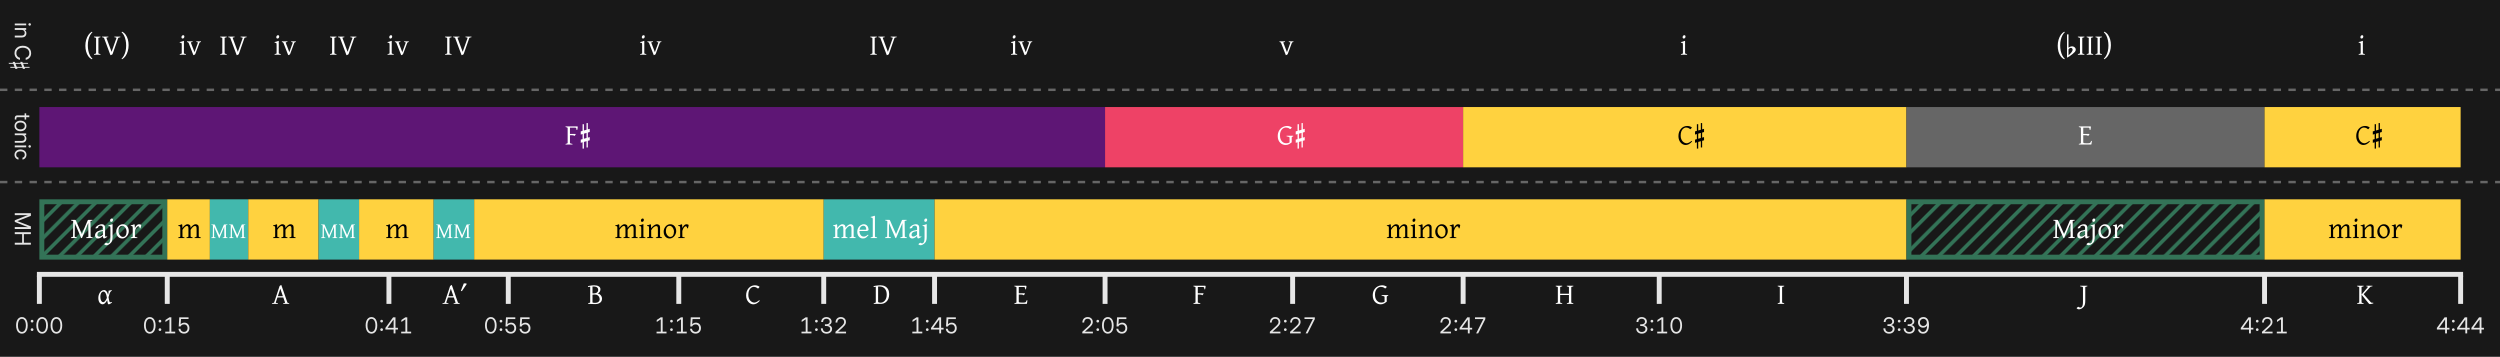<svg xmlns="http://www.w3.org/2000/svg" xmlns:xlink="http://www.w3.org/1999/xlink" id="svg62" width="2032" height="290" version="1.1"><defs id="defs1"><pattern xlink:href="#diagHatch1" id="pattern63" patternTransform="rotate(45)"/><pattern xlink:href="#diagHatch1" id="pattern62" patternTransform="rotate(45)"/></defs><path id="rect1" fill="#181818" d="M0 0h2032v290H0z"/><path id="line1" stroke="#e6e6e6" stroke-width="4" d="M30 223h1972"/><path id="line2" stroke="#e6e6e6" stroke-width="4" d="M32 224v23"/><path id="text2" d="M17.8 271.21q-1.45 0-2.513-.825-1.055-.835-1.635-2.347t-.58-3.577q0-2.074.58-3.586.58-1.52 1.635-2.347 1.064-.835 2.514-.835t2.513.835q1.064.826 1.635 2.347.58 1.512.58 3.586 0 2.065-.58 3.577-.571 1.512-1.635 2.347-1.063.826-2.513.826m0-1.405q1.003 0 1.723-.642.73-.65 1.117-1.846.395-1.195.395-2.856 0-1.67-.395-2.865-.387-1.204-1.117-1.846-.72-.65-1.722-.65t-1.732.65q-.72.642-1.116 1.846-.387 1.195-.387 2.865 0 1.661.387 2.856.396 1.196 1.116 1.846.73.642 1.732.642m8.263-.774q-.458 0-.783-.316-.316-.325-.316-.782 0-.466.316-.783.325-.316.783-.316.465 0 .782.316.316.317.316.783 0 .457-.316.782-.317.316-.782.316m0-6.89q-.458 0-.783-.317-.316-.325-.316-.782 0-.466.316-.782.325-.317.783-.317.465 0 .782.317.316.316.316.782 0 .457-.316.782-.317.317-.782.317m8.173 9.07q-1.45 0-2.513-.826-1.055-.835-1.635-2.347t-.58-3.577q0-2.074.58-3.586.58-1.52 1.635-2.347 1.063-.835 2.513-.835t2.514.835q1.063.826 1.635 2.347.58 1.512.58 3.586 0 2.065-.58 3.577-.572 1.512-1.635 2.347-1.063.826-2.514.826m0-1.406q1.002 0 1.723-.642.73-.65 1.116-1.846.396-1.195.396-2.856 0-1.67-.396-2.865-.387-1.204-1.116-1.846-.72-.65-1.723-.65-1.002 0-1.731.65-.72.642-1.116 1.846-.387 1.195-.387 2.865 0 1.661.387 2.856.395 1.196 1.116 1.846.73.642 1.731.642m11.602 1.406q-1.45 0-2.514-.826-1.054-.835-1.635-2.347-.58-1.512-.58-3.577 0-2.074.58-3.586.58-1.52 1.635-2.347 1.064-.835 2.514-.835t2.514.835q1.063.826 1.634 2.347.58 1.512.58 3.586 0 2.065-.58 3.577-.571 1.512-1.634 2.347-1.064.826-2.514.826m0-1.406q1.002 0 1.723-.642.729-.65 1.116-1.846.395-1.195.395-2.856 0-1.67-.395-2.865-.387-1.204-1.116-1.846-.721-.65-1.723-.65t-1.732.65q-.72.642-1.116 1.846-.386 1.195-.386 2.865 0 1.661.386 2.856.396 1.196 1.116 1.846.73.642 1.732.642" aria-label="0:00" style="font-size:18px;font-family:InterVariable,Inter,&quot;Inter Variable&quot;,FreeSerif,sans-serif;font-variant-numeric:tabular-nums;fill:#e6e6e6"/><path id="line3" stroke="#e6e6e6" stroke-width="4" d="M135.944 224v23"/><path id="text3" d="M121.744 271.21q-1.45 0-2.513-.825-1.055-.835-1.635-2.347t-.58-3.577q0-2.074.58-3.586.58-1.52 1.635-2.347 1.063-.835 2.513-.835t2.514.835q1.064.826 1.635 2.347.58 1.512.58 3.586 0 2.065-.58 3.577-.571 1.512-1.635 2.347-1.063.826-2.514.826m0-1.405q1.002 0 1.723-.642.73-.65 1.116-1.846.396-1.195.396-2.856 0-1.67-.396-2.865-.386-1.204-1.116-1.846-.72-.65-1.723-.65-1.002 0-1.731.65-.72.642-1.116 1.846-.387 1.195-.387 2.865 0 1.661.387 2.856.395 1.196 1.116 1.846.73.642 1.731.642m8.262-.774q-.457 0-.782-.316-.316-.325-.316-.782 0-.466.316-.783.325-.316.782-.316.466 0 .782.316.317.317.317.783 0 .457-.317.782-.316.316-.782.316m0-6.89q-.457 0-.782-.317-.316-.325-.316-.782 0-.466.316-.782.325-.317.782-.317.466 0 .782.317.317.316.317.782 0 .457-.317.782-.316.317-.782.317m4.307 8.859v-1.406h8.095V271Zm4.948-13.096V271h-1.53v-11.46h-.008l-3.261 2.161v-1.617l3.27-2.18zm10.336 13.272q-1.257 0-2.259-.519-1.002-.527-1.6-1.424-.597-.896-.65-2.03h1.582q.07.738.457 1.318.396.58 1.029.915.641.334 1.441.334.853 0 1.485-.396.642-.395 1.002-1.081.36-.694.36-1.582t-.342-1.573-.958-1.073q-.615-.395-1.433-.395-1.08 0-1.854.44-.774.43-1.081 1.265h-1.52l.439-7.47h7.558v1.406h-6.126l-.316 4.245h.017q.624-.668 1.39-.985.764-.325 1.687-.325.905 0 1.652.325t1.283.923q.545.598.835 1.415.299.809.299 1.784 0 1.319-.554 2.33-.545 1.01-1.53 1.581-.983.572-2.293.572" aria-label="0:15" style="font-size:18px;font-family:InterVariable,Inter,&quot;Inter Variable&quot;,FreeSerif,sans-serif;font-variant-numeric:tabular-nums;fill:#e6e6e6"/><path id="text4" d="M83.437 247.352q-.938 0-1.746-.586-.797-.586-1.29-1.735-.492-1.16-.492-2.86 0-1.698.61-3.151.62-1.465 1.675-2.368 1.067-.902 2.403-.902 1.078 0 1.933.973.856.972 1.301 2.906.223-.938.352-1.805.14-.879.094-1.558.515-.106 1.195-.235.691-.129 1.242-.281.094.117.129.234.047.106.094.188-.586.34-1.055.914-.457.562-.855 1.605-.399 1.043-.81 2.825.224 1.476.4 2.32.175.844.316 1.254.152.398.293.515.14.106.281.106.187 0 .55-.07.376-.082.798-.246.023.105.058.222t.082.305q-.808.68-1.5 1.055-.68.375-1.16.375t-.738-.75q-.246-.75-.492-2.649-.891 1.746-1.875 2.578-.973.82-1.793.82m.433-1.735q.61 0 1.172-.515.563-.528 1.031-1.325.47-.808.809-1.652-.316-2.648-1.09-3.89-.762-1.255-1.805-1.255-.585 0-1.148.458-.562.457-.926 1.406-.363.937-.363 2.379 0 1.101.27 2.109.28 1.008.796 1.652.528.633 1.254.633" aria-label="α" style="font-size:24px;font-family:&quot;Gentium Plus&quot;,Gentium,FreeSerif,serif;font-variant-numeric:tabular-nums;fill:#fff"/><path id="line4" stroke="#e6e6e6" stroke-width="4" d="M316.113 224v23"/><path id="text5" d="M301.913 271.21q-1.45 0-2.513-.825-1.055-.835-1.635-2.347t-.58-3.577q0-2.074.58-3.586.58-1.52 1.635-2.347 1.063-.835 2.513-.835t2.514.835q1.064.826 1.635 2.347.58 1.512.58 3.586 0 2.065-.58 3.577-.571 1.512-1.635 2.347-1.063.826-2.514.826m0-1.405q1.002 0 1.723-.642.73-.65 1.116-1.846.396-1.195.396-2.856 0-1.67-.396-2.865-.386-1.204-1.116-1.846-.72-.65-1.723-.65-1.001 0-1.731.65-.72.642-1.116 1.846-.387 1.195-.387 2.865 0 1.661.387 2.856.395 1.196 1.116 1.846.73.642 1.731.642m8.262-.774q-.457 0-.782-.316-.316-.325-.316-.782 0-.466.316-.783.325-.316.782-.316.466 0 .782.316.317.317.317.783 0 .457-.317.782-.316.316-.782.316m0-6.89q-.457 0-.782-.317-.316-.325-.316-.782 0-.466.316-.782.325-.317.782-.317.466 0 .782.317.317.316.317.782 0 .457-.317.782-.316.317-.782.317m3.068 5.695v-1.3l6.266-8.632h.967v1.776h-.563l-4.877 6.732v.018h8.41v1.406zM319.93 271v-13.096h1.512V271Zm6.152 0v-1.406h8.095V271Zm4.949-13.096V271h-1.53v-11.46h-.009l-3.26 2.161v-1.617l3.27-2.18z" aria-label="0:41" style="font-size:18px;font-family:InterVariable,Inter,&quot;Inter Variable&quot;,FreeSerif,sans-serif;font-variant-numeric:tabular-nums;fill:#e6e6e6"/><path id="text6" d="m225.493 241.785-1.3 3.914q-.118.363.316.528.433.164 1.394.27V247h-4.875v-.504q.797-.14 1.266-.293t.586-.504l4.36-13.195q.269-.293.667-.527.399-.247.703-.41l4.922 14.132q.117.328.445.516.34.187 1.09.281V247h-4.945v-.504q.902-.059 1.254-.234.363-.176.234-.563l-1.336-3.914zm4.418-1.055-2.063-6.023-2.003 6.023z" aria-label="A" style="font-size:24px;font-family:&quot;Gentium Plus&quot;,Gentium,FreeSerif,serif;font-variant-numeric:tabular-nums;fill:#fff"/><path id="line6" stroke="#e6e6e6" stroke-width="4" d="M413.127 224v23"/><path id="text7" d="M398.928 271.21q-1.45 0-2.514-.825-1.055-.835-1.635-2.347t-.58-3.577q0-2.074.58-3.586.58-1.52 1.635-2.347 1.063-.835 2.514-.835t2.513.835q1.064.826 1.635 2.347.58 1.512.58 3.586 0 2.065-.58 3.577-.571 1.512-1.635 2.347-1.063.826-2.513.826m0-1.405q1.001 0 1.722-.642.73-.65 1.116-1.846.396-1.195.396-2.856 0-1.67-.396-2.865-.386-1.204-1.116-1.846-.72-.65-1.722-.65t-1.732.65q-.72.642-1.116 1.846-.387 1.195-.387 2.865 0 1.661.387 2.856.395 1.196 1.116 1.846.73.642 1.732.642m8.261-.774q-.457 0-.782-.316-.316-.325-.316-.782 0-.466.316-.783.325-.316.782-.316.466 0 .783.316.316.317.316.783 0 .457-.316.782-.317.316-.783.316m0-6.89q-.457 0-.782-.317-.316-.325-.316-.782 0-.466.316-.782.325-.317.782-.317.466 0 .783.317.316.316.316.782 0 .457-.316.782-.317.317-.783.317m7.99 9.035q-1.257 0-2.26-.519-1.001-.527-1.599-1.424t-.65-2.03h1.582q.07.738.457 1.318.395.58 1.028.915.642.334 1.442.334.852 0 1.485-.396.641-.395 1.002-1.081.36-.694.36-1.582t-.343-1.573q-.342-.686-.958-1.073-.615-.395-1.432-.395-1.081 0-1.855.44-.773.43-1.08 1.265h-1.521l.44-7.47h7.558v1.406h-6.126l-.317 4.245h.018q.624-.668 1.389-.985.764-.325 1.687-.325.905 0 1.653.325.747.325 1.283.923.545.598.835 1.415.299.809.299 1.784 0 1.319-.554 2.33-.545 1.01-1.53 1.581-.984.572-2.293.572m11.601 0q-1.257 0-2.259-.519-1.002-.527-1.6-1.424-.597-.896-.65-2.03h1.582q.07.738.457 1.318.396.58 1.029.915.641.334 1.441.334.853 0 1.485-.396.642-.395 1.002-1.081.36-.694.36-1.582t-.342-1.573-.958-1.073q-.615-.395-1.433-.395-1.08 0-1.854.44-.774.43-1.081 1.265h-1.52l.439-7.47h7.558v1.406h-6.126l-.316 4.245h.018q.624-.668 1.388-.985.765-.325 1.688-.325.905 0 1.652.325t1.283.923q.545.598.835 1.415.3.809.3 1.784 0 1.319-.555 2.33-.545 1.01-1.529 1.581-.984.572-2.294.572" aria-label="0:55" style="font-size:18px;font-family:InterVariable,Inter,&quot;Inter Variable&quot;,FreeSerif,sans-serif;font-variant-numeric:tabular-nums;fill:#e6e6e6"/><path id="text8" d="m364.085 241.785-1.301 3.914q-.117.363.316.528.434.164 1.395.27V247h-4.875v-.504q.797-.14 1.265-.293.47-.152.586-.504l4.36-13.195q.27-.293.668-.527.398-.247.703-.41l4.922 14.132q.117.328.445.516.34.187 1.09.281V247h-4.946v-.504q.903-.059 1.254-.234.364-.176.235-.563l-1.336-3.914zm4.418-1.055-2.063-6.023-2.004 6.023zm6.925-4.09q-.246-.023-.457-.105-.199-.082-.363-.176l2.367-6.011q.211-.024.598-.024.398-.011.797 0 .398.012.61.047l.374.492z" aria-label="A′" style="font-size:24px;font-family:&quot;Gentium Plus&quot;,Gentium,FreeSerif,serif;font-variant-numeric:tabular-nums;fill:#fff"/><path id="line8" stroke="#e6e6e6" stroke-width="4" d="M551.718 224v23"/><path id="text9" d="M533.652 271v-1.406h8.095V271Zm4.948-13.096V271h-1.53v-11.46h-.008l-3.26 2.161v-1.617l3.269-2.18zm7.18 11.127q-.456 0-.781-.316-.317-.325-.317-.782 0-.466.317-.783.325-.316.782-.316.466 0 .782.316.316.317.316.783 0 .457-.316.782-.316.316-.782.316m0-6.89q-.456 0-.781-.317-.317-.325-.317-.782 0-.466.317-.782.325-.317.782-.317.466 0 .782.317.316.316.316.782 0 .457-.316.782-.316.317-.782.317m4.307 8.859v-1.406h8.095V271Zm4.949-13.096V271h-1.53v-11.46h-.009l-3.26 2.161v-1.617l3.27-2.18zm10.336 13.272q-1.257 0-2.26-.519-1.001-.527-1.599-1.424-.597-.896-.65-2.03h1.582q.07.738.457 1.318.395.58 1.028.915.642.334 1.442.334.852 0 1.485-.396.642-.395 1.002-1.081.36-.694.36-1.582t-.342-1.573-.958-1.073q-.616-.395-1.433-.395-1.081 0-1.855.44-.773.43-1.08 1.265h-1.521l.44-7.47h7.558v1.406h-6.126l-.316 4.245h.017q.624-.668 1.389-.985.764-.325 1.687-.325.906 0 1.653.325t1.283.923q.545.598.835 1.415.299.809.299 1.784 0 1.319-.554 2.33-.545 1.01-1.53 1.581-.984.572-2.293.572" aria-label="1:15" style="font-size:18px;font-family:InterVariable,Inter,&quot;Inter Variable&quot;,FreeSerif,sans-serif;font-variant-numeric:tabular-nums;fill:#e6e6e6"/><path id="text10" d="M489.329 242.828q0 1.336-.68 2.309-.68.972-1.887 1.5-1.207.527-2.789.527-.68 0-1.593-.035-.914-.024-1.852-.059-.926-.035-1.664-.07l2.602-1.148q.363.187 1.042.257.68.07 1.208.07 1.687 0 2.683-.82 1.008-.82 1.008-2.132 0-.868-.41-1.747-.399-.89-1.266-1.488-.855-.61-2.215-.61-.773 0-1.394.083-.61.082-1.172.187l-.117-1.148h1.148q1.781 0 2.684-.434.914-.445 1.23-1.113.317-.668.317-1.336 0-.785-.364-1.406-.351-.621-1.218-.985-.856-.363-2.368-.363-.925 0-2.097.129-1.16.129-2.157.316l-.105-.726q.61-.176 1.453-.328.856-.164 1.781-.27.938-.105 1.782-.105 2.355 0 3.726.843 1.383.844 1.383 2.32 0 1.255-.61 2.169-.597.914-1.617 1.312.997.188 1.793.797.797.61 1.266 1.512t.469 1.992M478.009 247v-.504q.796-.164 1.242-.363.457-.2.457-.352v-12.96l1.875-.247v13.207q0 .14.422.352.421.199 1.277.363V247Z" aria-label="B" style="font-size:24px;font-family:&quot;Gentium Plus&quot;,Gentium,FreeSerif,serif;font-variant-numeric:tabular-nums;fill:#fff"/><path id="line10" stroke="#e6e6e6" stroke-width="4" d="M669.521 224v23"/><path id="text11" d="M651.455 271v-1.406h8.094V271Zm4.948-13.096V271h-1.53v-11.46h-.008l-3.261 2.161v-1.617l3.27-2.18zm7.18 11.127q-.456 0-.782-.316-.316-.325-.316-.782 0-.466.316-.783.326-.316.783-.316.465 0 .782.316.316.317.316.783 0 .457-.316.782-.317.316-.782.316m0-6.89q-.456 0-.782-.317-.316-.325-.316-.782 0-.466.316-.782.326-.317.783-.317.465 0 .782.317.316.316.316.782 0 .457-.316.782-.317.317-.782.317m8.21 9.07q-1.354 0-2.391-.545-1.037-.554-1.626-1.53-.589-.975-.589-2.25h1.6q0 .924.351 1.583.352.659 1.02 1.01.668.343 1.6.343.896 0 1.573-.307.685-.308 1.063-.87.387-.572.387-1.336 0-.704-.413-1.222-.405-.519-1.134-.809-.72-.29-1.687-.29h-1.055v-1.406h1.055q.843 0 1.476-.264.642-.263.993-.738.36-.483.36-1.125 0-.738-.333-1.266-.334-.536-.94-.817-.598-.29-1.416-.29-.835 0-1.441.316-.598.317-.923.906t-.325 1.415h-1.53q0-1.187.537-2.092.544-.914 1.494-1.424.958-.51 2.197-.51 1.204 0 2.162.475t1.512 1.3.553 1.9q0 .992-.632 1.766-.624.764-1.723 1.098v.027q.835.14 1.45.571.624.43.967 1.072.343.633.343 1.407 0 1.142-.598 2.03-.589.879-1.617 1.38-1.02.492-2.32.492m7.26-.211v-1.327l4.658-4.254q.835-.765 1.353-1.345.527-.58.774-1.134.246-.553.246-1.221 0-.809-.326-1.398-.325-.589-.922-.905-.598-.316-1.433-.316-.897 0-1.53.378-.623.369-.957 1.054-.334.677-.334 1.609h-1.477q0-1.31.527-2.312.537-1.002 1.503-1.564.967-.572 2.26-.572 1.23 0 2.17.51.94.501 1.477 1.398.536.887.536 2.056 0 .844-.308 1.591-.307.738-.94 1.485-.624.747-1.591 1.626l-3.542 3.217v.018h6.46V271Z" aria-label="1:32" style="font-size:18px;font-family:InterVariable,Inter,&quot;Inter Variable&quot;,FreeSerif,sans-serif;font-variant-numeric:tabular-nums;fill:#e6e6e6"/><path id="text12" d="M617.55 244.527q-1.489 1.594-2.755 2.215-1.265.61-2.484.61-1.09 0-2.133-.48-1.043-.493-1.886-1.419-.844-.937-1.348-2.273-.504-1.348-.504-3.047 0-1.875.562-3.387.563-1.523 1.547-2.601.985-1.09 2.262-1.676 1.29-.586 2.73-.586 1.254 0 2.215.351.961.34 1.57.82.094.071-.105.352-.199.282-.48.598-.281.305-.469.492l-.41-.07q-.586-.551-1.418-.903-.82-.351-1.887-.351-.597 0-1.336.34-.738.34-1.418 1.101-.68.762-1.113 2.016-.434 1.242-.434 3.07 0 1.559.446 2.73.445 1.173 1.172 1.958.726.773 1.582 1.172.867.386 1.699.386.633 0 1.652-.433 1.02-.434 2.309-1.512.129.047.258.246.14.188.175.281" aria-label="C" style="font-size:24px;font-family:&quot;Gentium Plus&quot;,Gentium,FreeSerif,serif;font-variant-numeric:tabular-nums;fill:#fff"/><path id="line12" stroke="#e6e6e6" stroke-width="4" d="M759.606 224v23"/><path id="text13" d="M741.54 271v-1.406h8.094V271Zm4.947-13.096V271h-1.529v-11.46h-.009l-3.26 2.161v-1.617l3.269-2.18zm7.181 11.127q-.457 0-.782-.316-.316-.325-.316-.782 0-.466.316-.783.325-.316.782-.316.466 0 .782.316.317.317.317.783 0 .457-.317.782-.316.316-.782.316m0-6.89q-.457 0-.782-.317-.316-.325-.316-.782 0-.466.316-.782.325-.317.782-.317.466 0 .782.317.317.316.317.782 0 .457-.317.782-.316.317-.782.317m3.068 5.695v-1.3l6.266-8.632h.967v1.776h-.563l-4.877 6.732v.018h8.41v1.406zm6.688 3.164v-13.096h1.512V271Zm9.835.176q-1.257 0-2.259-.519-1.002-.527-1.6-1.424-.597-.896-.65-2.03h1.582q.07.738.457 1.318.396.58 1.029.915.641.334 1.441.334.853 0 1.485-.396.642-.395 1.002-1.081.36-.694.36-1.582t-.342-1.573-.958-1.073q-.615-.395-1.433-.395-1.08 0-1.854.44-.774.43-1.081 1.265h-1.52l.439-7.47h7.558v1.406h-6.126l-.316 4.245h.017q.624-.668 1.39-.985.764-.325 1.687-.325.905 0 1.652.325t1.283.923q.545.598.835 1.415.299.809.299 1.784 0 1.319-.554 2.33-.545 1.01-1.53 1.581-.983.572-2.293.572" aria-label="1:45" style="font-size:18px;font-family:InterVariable,Inter,&quot;Inter Variable&quot;,FreeSerif,sans-serif;font-variant-numeric:tabular-nums;fill:#e6e6e6"/><path id="text14" d="M710.15 247v-.504q.796-.164 1.241-.363.458-.2.458-.352v-12.715q-.458.059-.891.13-.422.058-.809.116l-.105-.726q.691-.2 1.64-.352.95-.164 1.98-.257 1.044-.094 1.97-.094 2.18 0 3.761.855 1.594.856 2.461 2.461.868 1.606.868 3.88 0 2.19-.633 3.714-.633 1.512-1.64 2.45-.997.925-2.145 1.347-1.149.41-2.192.41h-5.59zm5.706-.984q.809 0 1.664-.387.856-.399 1.582-1.195.727-.809 1.172-2.028.457-1.219.457-2.87 0-3.118-1.523-4.888-1.512-1.78-4.336-1.78-.586 0-1.148.034v12.293q0 .364.316.54.328.163.82.222t.996.059" aria-label="D" style="font-size:24px;font-family:&quot;Gentium Plus&quot;,Gentium,FreeSerif,serif;font-variant-numeric:tabular-nums;fill:#fff"/><path id="line14" stroke="#e6e6e6" stroke-width="4" d="M898.197 224v23"/><path id="text15" d="M879.691 271v-1.327l4.659-4.254q.835-.765 1.353-1.345.527-.58.774-1.134.246-.553.246-1.221 0-.809-.326-1.398-.325-.589-.922-.905-.598-.316-1.433-.316-.897 0-1.53.378-.623.369-.957 1.054-.334.677-.334 1.609h-1.477q0-1.31.527-2.312.537-1.002 1.503-1.564.967-.572 2.26-.572 1.23 0 2.17.51.94.501 1.477 1.398.536.887.536 2.056 0 .844-.308 1.591-.308.738-.94 1.485-.624.747-1.591 1.626l-3.542 3.217v.018h6.46V271Zm12.569-1.969q-.457 0-.783-.316-.316-.325-.316-.782 0-.466.316-.783.326-.316.783-.316.466 0 .782.316.316.317.316.783 0 .457-.316.782-.316.316-.782.316m0-6.89q-.457 0-.783-.317-.316-.325-.316-.782 0-.466.316-.782.326-.317.783-.317.466 0 .782.317.316.316.316.782 0 .457-.316.782-.316.317-.782.317m8.174 9.07q-1.45 0-2.514-.826-1.055-.835-1.635-2.347t-.58-3.577q0-2.074.58-3.586.58-1.52 1.635-2.347 1.063-.835 2.514-.835t2.513.835q1.064.826 1.635 2.347.58 1.512.58 3.586 0 2.065-.58 3.577-.571 1.512-1.635 2.347-1.063.826-2.513.826m0-1.406q1.001 0 1.722-.642.73-.65 1.116-1.846.396-1.195.396-2.856 0-1.67-.396-2.865-.386-1.204-1.116-1.846-.72-.65-1.722-.65t-1.732.65q-.72.642-1.116 1.846-.387 1.195-.387 2.865 0 1.661.387 2.856.395 1.196 1.116 1.846.73.642 1.732.642m11.417 1.37q-1.257 0-2.26-.518-1.001-.527-1.599-1.424t-.65-2.03h1.582q.07.738.457 1.318.395.58 1.028.915.642.334 1.442.334.852 0 1.485-.396.641-.395 1.002-1.081.36-.694.36-1.582t-.343-1.573-.958-1.073q-.615-.395-1.432-.395-1.081 0-1.855.44-.773.43-1.08 1.265h-1.521l.44-7.47h7.558v1.406h-6.126l-.317 4.245h.018q.624-.668 1.389-.985.764-.325 1.687-.325.905 0 1.653.325.747.325 1.283.923.545.598.835 1.415.299.809.299 1.784 0 1.319-.554 2.33-.545 1.01-1.53 1.581-.984.572-2.293.572" aria-label="2:05" style="font-size:18px;font-family:InterVariable,Inter,&quot;Inter Variable&quot;,FreeSerif,sans-serif;font-variant-numeric:tabular-nums;fill:#e6e6e6"/><path id="text16" d="M834.32 232.527q-.036.598-.188 1.395t-.293 1.242h-.527q-.047-1.078-.293-1.476-.235-.399-.668-.399h-4.899l.34-1.055h6.14zm-1.208 6.188q-.187.328-.504.726-.316.387-.574.575-.363-.34-.855-.493-.48-.152-1.465-.152h-2.426l.258-.984h5.262zm1.97 5.426q-.083 1.007-.235 1.77-.153.75-.246 1.089h-10.114v-.504q.797-.164 1.243-.363.457-.2.457-.352v-12.316q0-.14-.434-.352-.422-.21-1.266-.375v-.504h5.274v.504q-.785.082-1.242.2-.457.105-.457.269v11.988q0 .223.164.399.175.164.68.258.515.093 1.546.093h1.512q.726 0 1.172-.117.457-.129.785-.55.328-.434.656-1.348z" aria-label="E" style="font-size:24px;font-family:&quot;Gentium Plus&quot;,Gentium,FreeSerif,serif;font-variant-numeric:tabular-nums;fill:#fff"/><path id="line16" stroke="#e6e6e6" stroke-width="4" d="M1050.648 224v23"/><path id="text17" d="M1032.142 271v-1.327l4.658-4.254q.835-.765 1.354-1.345.527-.58.773-1.134t.246-1.221q0-.809-.325-1.398t-.923-.905-1.432-.316q-.897 0-1.53.378-.624.369-.958 1.054-.334.677-.334 1.609h-1.476q0-1.31.527-2.312.536-1.002 1.503-1.564.967-.572 2.259-.572 1.23 0 2.17.51.941.501 1.477 1.398.536.887.536 2.056 0 .844-.307 1.591-.308.738-.94 1.485-.625.747-1.592 1.626l-3.541 3.217v.018h6.46V271Zm12.568-1.969q-.457 0-.782-.316-.316-.325-.316-.782 0-.466.316-.783.325-.316.782-.316.466 0 .783.316.316.317.316.783 0 .457-.316.782-.317.316-.783.316m0-6.89q-.457 0-.782-.317-.316-.325-.316-.782 0-.466.316-.782.325-.317.782-.317.466 0 .783.317.316.316.316.782 0 .457-.316.782-.317.317-.783.317m3.868 8.859v-1.327l4.658-4.254q.835-.765 1.353-1.345.528-.58.774-1.134t.246-1.221q0-.809-.325-1.398-.326-.589-.923-.905-.598-.316-1.433-.316-.896 0-1.53.378-.623.369-.957 1.054-.334.677-.334 1.609h-1.477q0-1.31.528-2.312.536-1.002 1.503-1.564.966-.572 2.258-.572 1.23 0 2.171.51.94.501 1.477 1.398.536.887.536 2.056 0 .844-.308 1.591-.307.738-.94 1.485-.624.747-1.591 1.626l-3.542 3.217v.018h6.46V271Zm12.612 0 5.906-11.68v-.01h-6.811v-1.406h8.402v1.494L1062.85 271Z" aria-label="2:27" style="font-size:18px;font-family:InterVariable,Inter,&quot;Inter Variable&quot;,FreeSerif,sans-serif;font-variant-numeric:tabular-nums;fill:#e6e6e6"/><path id="text18" d="M979.934 232.527q-.011.598-.164 1.395-.152.797-.293 1.242h-.55q-.036-1.078-.282-1.476-.234-.399-.68-.399h-4.992l.34-1.055h6.258zm-1.629 6.188q-.222.328-.539.726-.316.387-.562.575-.34-.34-.844-.493-.492-.152-1.465-.152h-2.449l.293-.984h5.227zM970.008 247v-.504q.797-.164 1.243-.363.457-.2.457-.352v-12.316q0-.14-.434-.352-.422-.21-1.266-.375v-.504h5.274v.504q-.61.082-1.16.2-.54.105-.54.269v12.574q0 .14.446.317.457.175 1.605.398V247Z" aria-label="F" style="font-size:24px;font-family:&quot;Gentium Plus&quot;,Gentium,FreeSerif,serif;font-variant-numeric:tabular-nums;fill:#fff"/><path id="line18" stroke="#e6e6e6" stroke-width="4" d="M1189.239 224v23"/><path id="text19" d="M1170.734 271v-1.327l4.658-4.254q.835-.765 1.353-1.345.528-.58.774-1.134t.246-1.221q0-.809-.325-1.398-.326-.589-.923-.905-.598-.316-1.433-.316-.896 0-1.53.378-.623.369-.957 1.054-.334.677-.334 1.609h-1.477q0-1.31.528-2.312.536-1.002 1.502-1.564.967-.572 2.26-.572 1.23 0 2.17.51.94.501 1.477 1.398.536.887.536 2.056 0 .844-.308 1.591-.307.738-.94 1.485-.624.747-1.591 1.626l-3.542 3.217v.018h6.46V271Zm12.568-1.969q-.457 0-.782-.316-.317-.325-.317-.782 0-.466.317-.783.325-.316.782-.316.466 0 .782.316.317.317.317.783 0 .457-.317.782-.316.316-.782.316m0-6.89q-.457 0-.782-.317-.317-.325-.317-.782 0-.466.317-.782.325-.317.782-.317.466 0 .782.317.317.316.317.782 0 .457-.317.782-.316.317-.782.317m3.067 5.695v-1.3l6.267-8.632h.967v1.776h-.563l-4.878 6.732v.018h8.411v1.406zm6.689 3.164v-13.096h1.512V271Zm6.723 0 5.907-11.68v-.01h-6.812v-1.406h8.402v1.494L1201.443 271Z" aria-label="2:47" style="font-size:18px;font-family:InterVariable,Inter,&quot;Inter Variable&quot;,FreeSerif,sans-serif;font-variant-numeric:tabular-nums;fill:#e6e6e6"/><path id="text20" d="M1128.362 240.355q-.668.153-.95.422-.28.27-.28.54v3.878l-.27.13q-.258.128-.61.28-.351.153-.62.247-.259.082-.259 0v-4.536q0-.257-.492-.492-.492-.246-1.922-.469v-.503h5.403zm-1.208-7.277q.118.082-.094.34-.199.258-.515.55-.305.294-.516.481l-.387-.07q-.773-.738-1.664-.973-.878-.234-2.027-.234-.434 0-1.16.316-.727.317-1.465 1.043-.738.715-1.242 1.946t-.504 3.058q0 2.168.727 3.598.738 1.418 1.875 2.12 1.136.692 2.32.692t2.11-.328 1.534-.902q.153.082.528.234.387.153.457.246-1.16.95-2.004 1.407t-1.535.597q-.692.153-1.406.153-1.172 0-2.32-.434-1.137-.445-2.075-1.336-.926-.902-1.477-2.25-.55-1.348-.55-3.152 0-2.602 1.054-4.453 1.067-1.864 2.836-2.848 1.782-.996 3.926-.996.774 0 1.793.316 1.031.305 1.781.88z" aria-label="G" style="font-size:24px;font-family:&quot;Gentium Plus&quot;,Gentium,FreeSerif,serif;font-variant-numeric:tabular-nums;fill:#fff"/><path id="line20" stroke="#e6e6e6" stroke-width="4" d="M1348.62 224v23"/><path id="text21" d="M1334.456 271.21q-1.354 0-2.39-.544-1.038-.554-1.627-1.53-.589-.975-.589-2.25h1.6q0 .924.351 1.583.352.659 1.02 1.01.668.343 1.6.343.896 0 1.573-.307.685-.308 1.063-.87.387-.572.387-1.336 0-.704-.413-1.222-.404-.519-1.134-.809-.72-.29-1.687-.29h-1.055v-1.406h1.055q.843 0 1.476-.264.642-.263.993-.738.36-.483.36-1.125 0-.738-.333-1.266-.334-.536-.94-.817-.598-.29-1.416-.29-.835 0-1.441.316-.598.317-.923.906t-.325 1.415h-1.53q0-1.187.537-2.092.545-.914 1.494-1.424.958-.51 2.197-.51 1.204 0 2.162.475t1.512 1.3.554 1.9q0 .992-.633 1.766-.624.764-1.723 1.098v.027q.835.14 1.45.571.624.43.967 1.072.343.633.343 1.407 0 1.142-.598 2.03-.589.879-1.617 1.38-1.02.492-2.32.492m8.226-2.179q-.457 0-.782-.316-.316-.325-.316-.782 0-.466.316-.783.325-.316.782-.316.466 0 .782.316.317.317.317.783 0 .457-.316.782-.317.316-.783.316m0-6.89q-.457 0-.782-.317-.316-.325-.316-.782 0-.466.316-.782.325-.317.782-.317.466 0 .782.317.317.316.317.782 0 .457-.316.782-.317.317-.783.317m4.307 8.859v-1.406h8.095V271Zm4.948-13.096V271h-1.53v-11.46h-.01l-3.26 2.161v-1.617l3.27-2.18zm10.52 13.307q-1.45 0-2.513-.826-1.055-.835-1.635-2.347t-.58-3.577q0-2.074.58-3.586.58-1.52 1.635-2.347 1.063-.835 2.514-.835t2.513.835q1.064.826 1.635 2.347.58 1.512.58 3.586 0 2.065-.58 3.577-.571 1.512-1.635 2.347-1.063.826-2.513.826m0-1.406q1.003 0 1.723-.642.73-.65 1.117-1.846.395-1.195.395-2.856 0-1.67-.395-2.865-.387-1.204-1.117-1.846-.72-.65-1.722-.65t-1.732.65q-.72.642-1.116 1.846-.387 1.195-.387 2.865 0 1.661.387 2.856.396 1.196 1.116 1.846.73.642 1.732.642" aria-label="3:10" style="font-size:18px;font-family:InterVariable,Inter,&quot;Inter Variable&quot;,FreeSerif,sans-serif;font-variant-numeric:tabular-nums;fill:#e6e6e6"/><path id="text22" d="M1273.539 247v-.504q.797-.164 1.242-.363.457-.2.457-.352v-12.316q0-.14-.433-.352-.422-.21-1.266-.375v-.504h5.273v.504q-.785.164-1.242.364t-.457.363v12.316q0 .14.422.352.434.199 1.277.363V247Zm-5.777-7.207v-1.055h7.71v1.055zm-3.246 7.207v-.504q.796-.164 1.242-.363.457-.2.457-.352v-12.316q0-.14-.434-.352-.422-.21-1.266-.375v-.504h5.274v.504q-.785.164-1.242.364t-.457.363v12.316q0 .14.422.352.422.199 1.277.363V247Z" aria-label="H" style="font-size:24px;font-family:&quot;Gentium Plus&quot;,Gentium,FreeSerif,serif;font-variant-numeric:tabular-nums;fill:#fff"/><path id="line22" stroke="#e6e6e6" stroke-width="4" d="M1549.578 224v23"/><path id="text23" d="M1535.414 271.21q-1.354 0-2.391-.544-1.037-.554-1.626-1.53-.589-.975-.589-2.25h1.6q0 .924.351 1.583.352.659 1.02 1.01.668.343 1.6.343.896 0 1.573-.307.685-.308 1.063-.87.387-.572.387-1.336 0-.704-.413-1.222-.405-.519-1.134-.809-.72-.29-1.688-.29h-1.054v-1.406h1.054q.844 0 1.477-.264.642-.263.993-.738.36-.483.36-1.125 0-.738-.333-1.266-.334-.536-.941-.817-.598-.29-1.415-.29-.835 0-1.441.316-.598.317-.923.906t-.325 1.415h-1.53q0-1.187.536-2.092.545-.914 1.495-1.424.958-.51 2.197-.51 1.204 0 2.162.475t1.512 1.3.553 1.9q0 .992-.632 1.766-.624.764-1.723 1.098v.027q.835.14 1.45.571.624.43.967 1.072.343.633.343 1.407 0 1.142-.598 2.03-.589.879-1.617 1.38-1.02.492-2.32.492m8.226-2.179q-.457 0-.782-.316-.317-.325-.317-.782 0-.466.317-.783.325-.316.782-.316.466 0 .782.316.317.317.317.783 0 .457-.317.782-.316.316-.782.316m0-6.89q-.457 0-.782-.317-.317-.325-.317-.782 0-.466.317-.782.325-.317.782-.317.466 0 .782.317.317.316.317.782 0 .457-.317.782-.316.317-.782.317m8.209 9.07q-1.353 0-2.39-.545-1.038-.554-1.627-1.53-.588-.975-.588-2.25h1.6q0 .924.35 1.583.352.659 1.02 1.01.668.343 1.6.343.896 0 1.573-.307.686-.308 1.064-.87.386-.572.386-1.336 0-.704-.413-1.222-.404-.519-1.134-.809-.72-.29-1.687-.29h-1.055v-1.406h1.055q.844 0 1.477-.264.641-.263.993-.738.36-.483.36-1.125 0-.738-.334-1.266-.334-.536-.94-.817-.598-.29-1.415-.29-.835 0-1.442.316-.597.317-.923.906-.325.589-.325 1.415h-1.53q0-1.187.537-2.092.545-.914 1.494-1.424.958-.51 2.197-.51 1.204 0 2.162.475t1.512 1.3.554 1.9q0 .992-.633 1.766-.624.764-1.723 1.098v.027q.835.14 1.45.571.625.43.967 1.072.343.633.343 1.407 0 1.142-.597 2.03-.59.879-1.618 1.38-1.02.492-2.32.492m11.232 0q-1.133 0-2.012-.43-.88-.44-1.424-1.222-.536-.791-.66-1.829h1.548q.184.95.817 1.512t1.626.563q1.134 0 1.872-.65.747-.651 1.116-1.794.37-1.142.37-2.601h-.019q-.298.5-.8.861-.492.36-1.124.554-.624.184-1.328.184-1.177 0-2.109-.553-.932-.563-1.468-1.538t-.536-2.215q0-1.292.554-2.277.562-.984 1.547-1.529.993-.554 2.276-.554 1.09 0 1.934.413.844.414 1.424 1.213.588.791.887 1.943.308 1.151.308 2.636 0 1.653-.29 2.998-.29 1.344-.88 2.311-.588.967-1.493 1.485t-2.136.519m.194-6.258q.597 0 1.116-.22.527-.228.923-.624.395-.404.615-.931.229-.528.229-1.143 0-.826-.387-1.485-.378-.668-1.02-1.055-.641-.395-1.423-.395-.791 0-1.442.395-.641.387-1.028 1.055-.378.668-.378 1.503 0 .826.369 1.485.37.65 1.002 1.037.642.378 1.424.378" aria-label="3:39" style="font-size:18px;font-family:InterVariable,Inter,&quot;Inter Variable&quot;,FreeSerif,sans-serif;font-variant-numeric:tabular-nums;fill:#e6e6e6"/><path id="text24" d="M1444.919 247v-.504q.797-.164 1.242-.363.457-.2.457-.352v-12.316q0-.14-.433-.352-.422-.21-1.266-.375v-.504h5.273v.504q-.785.164-1.242.364t-.457.363v12.316q0 .14.422.352.434.199 1.277.363V247Z" aria-label="I" style="font-size:24px;font-family:&quot;Gentium Plus&quot;,Gentium,FreeSerif,serif;font-variant-numeric:tabular-nums;fill:#fff"/><path id="line24" stroke="#e6e6e6" stroke-width="4" d="M1840.62 224v23"/><path id="text25" d="M1821.314 267.836v-1.3l6.267-8.632h.967v1.776h-.563l-4.878 6.732v.018h8.411v1.406zm6.689 3.164v-13.096h1.511V271Zm6.68-1.969q-.458 0-.783-.316-.316-.325-.316-.782 0-.466.316-.783.325-.316.782-.316.466 0 .782.316.317.317.317.783 0 .457-.316.782-.317.316-.783.316m0-6.89q-.458 0-.783-.317-.316-.325-.316-.782 0-.466.316-.782.325-.317.782-.317.466 0 .782.317.317.316.317.782 0 .457-.316.782-.317.317-.783.317m3.866 8.859v-1.327l4.659-4.254q.835-.765 1.353-1.345.528-.58.774-1.134t.246-1.221q0-.809-.325-1.398-.326-.589-.923-.905-.598-.316-1.433-.316-.896 0-1.53.378-.623.369-.957 1.054-.334.677-.334 1.609h-1.477q0-1.31.527-2.312.537-1.002 1.503-1.564.967-.572 2.26-.572 1.23 0 2.17.51.94.501 1.477 1.398.536.887.536 2.056 0 .844-.308 1.591-.307.738-.94 1.485-.624.747-1.591 1.626l-3.542 3.217v.018h6.46V271Zm12.042 0v-1.406h8.094V271Zm4.948-13.096V271h-1.53v-11.46h-.01l-3.26 2.161v-1.617l3.27-2.18z" aria-label="4:21" style="font-size:18px;font-family:InterVariable,Inter,&quot;Inter Variable&quot;,FreeSerif,sans-serif;font-variant-numeric:tabular-nums;fill:#e6e6e6"/><path id="text26" d="M1696.603 232.738q-.786.164-1.243.364t-.457.363v11.133q0 1.851-.328 2.93-.328 1.09-.855 1.722-.528.633-1.149 1.125-.62.504-1.465.785-.843.293-1.3.293-.47 0-.914-.176-.446-.175-.727-.41-.293-.222-.293-.351 0-.13.258-.375.246-.246.574-.48.317-.235.527-.317.657.433 1.032.55t.82.118q.41 0 .856-.387.457-.375.773-1.371.316-.984.316-2.813v-11.976q0-.14-.445-.328-.434-.2-1.84-.399v-.504h5.86z" aria-label="J" style="font-size:24px;font-family:&quot;Gentium Plus&quot;,Gentium,FreeSerif,serif;font-variant-numeric:tabular-nums;fill:#fff"/><path id="line26" stroke="#e6e6e6" stroke-width="4" d="M2000 224v23"/><path id="text27" d="M1980.694 267.836v-1.3l6.267-8.632h.967v1.776h-.563l-4.878 6.732v.018h8.411v1.406zm6.689 3.164v-13.096h1.512V271Zm6.68-1.969q-.458 0-.783-.316-.316-.325-.316-.782 0-.466.316-.783.325-.316.782-.316.466 0 .783.316.316.317.316.783 0 .457-.316.782-.317.316-.782.316m0-6.89q-.458 0-.783-.317-.316-.325-.316-.782 0-.466.316-.782.325-.317.782-.317.466 0 .783.317.316.316.316.782 0 .457-.316.782-.317.317-.782.317m3.067 5.695v-1.3l6.266-8.632h.967v1.776h-.562l-4.878 6.732v.018h8.411v1.406zm6.688 3.164v-13.096h1.512V271Zm4.913-3.164v-1.3l6.267-8.632h.967v1.776h-.563l-4.878 6.732v.018h8.412v1.406zm6.689 3.164v-13.096h1.512V271Z" aria-label="4:44" style="font-size:18px;font-family:InterVariable,Inter,&quot;Inter Variable&quot;,FreeSerif,sans-serif;font-variant-numeric:tabular-nums;fill:#e6e6e6"/><path id="text28" d="M1928.318 232.738q-.75.094-1.196.211-.433.117-.797.516l-5.437 6h-1.453l4.828-5.684q.539-.633.293-.797-.235-.164-1.16-.246v-.504h4.922zm.75 13.828q-.68.223-1.383.41-.703.188-1.266.188-.34 0-.61-.105-.257-.106-.491-.399l-5.883-7.195 1.242-.914 6.176 6.96q.41.47.96.551.563.07 1.173 0zm-13.172.434v-.504q.797-.164 1.242-.363.457-.2.457-.352v-12.316q0-.14-.434-.352-.422-.21-1.265-.375v-.504h5.273v.504q-.785.164-1.242.364t-.457.363v12.316q0 .14.422.352.422.199 1.277.363V247Z" aria-label="K" style="font-size:24px;font-family:&quot;Gentium Plus&quot;,Gentium,FreeSerif,serif;font-variant-numeric:tabular-nums;fill:#fff"/><path id="line28" stroke="#666" stroke-dasharray="6, 6" stroke-width="2" d="M0 73h2032"/><path id="text29" d="M12 19.107h9.281v1.495H12Zm11.092.747q0-.421.299-.72.298-.299.72-.299t.721.299.299.72q0 .422-.299.721t-.72.299q-.423 0-.721-.299-.3-.299-.3-.72m-5.66 4.457H12v-1.495h9.281v1.46h-2.25v-.422q1.257.457 1.837 1.265.589.818.589 1.916 0 .94-.413 1.714-.404.773-1.222 1.23-.817.466-2.056.466H12v-1.494h5.66q1.204 0 1.81-.58.616-.571.616-1.617 0-.677-.273-1.23-.272-.554-.86-.888-.58-.325-1.521-.325m-5.643 18.922q0-1.81.861-3.172.87-1.363 2.391-2.127 1.53-.756 3.498-.756 1.986 0 3.507.756 1.53.755 2.39 2.118.87 1.37.87 3.181 0 1.029-.307 1.925-.308.905-.896 1.617-.58.721-1.398 1.196-.817.474-1.846.659v-1.617q.712-.159 1.266-.501.554-.343.932-.835.386-.492.58-1.116.193-.616.193-1.328 0-1.38-.677-2.381-.668-1.002-1.863-1.547-1.186-.545-2.75-.545-1.557 0-2.743.545-1.187.545-1.863 1.547-.668 1.002-.668 2.381 0 .712.193 1.328.193.615.571 1.107t.923.835q.554.351 1.266.518v1.609q-1.02-.176-1.837-.66-.818-.474-1.398-1.195-.58-.712-.887-1.617-.308-.896-.308-1.925m.643 12.723h1.764l-.324-.828h4.392l.324.828h1.764l-.324-.828h4.122l-.288-.792h-4.14l-.954-2.466h4.14l-.306-.792h-4.158l-.306-.792H16.41l.306.792h-4.41L12 50.286h-1.728l.288.792H6.978l.306.792h3.582l.954 2.466H8.238l.288.792h3.582zm1.152-1.62-.972-2.466h4.41l.954 2.466z" aria-label="in C♯" style="font-size:18px;font-family:InterVariable,Inter,&quot;Inter Variable&quot;,FreeSerif,sans-serif;font-variant-numeric:tabular-nums;fill:#e6e6e6"/><path id="line29" stroke="#666" stroke-dasharray="6, 6" stroke-width="2" d="M0 148h2032"/><path id="text30" d="M21.281 97.16h-1.283v-5.028h1.283zm2.532-3.376v1.494H14.25q-.536 0-.756.22-.21.229-.21.8v.861H12v-1.002q0-1.195.519-1.784.527-.589 1.573-.589zm-12.024 8.578q0-1.283.615-2.258.624-.967 1.714-1.512 1.09-.536 2.505-.536 1.424 0 2.523.536 1.098.545 1.722 1.512.624.975.624 2.258 0 1.292-.624 2.26-.624.966-1.722 1.502-1.1.545-2.523.545-1.415 0-2.505-.545-1.09-.536-1.714-1.503-.615-.967-.615-2.259m1.354 0q0 .88.43 1.503.43.624 1.213.958.791.334 1.837.334 1.064 0 1.846-.334.79-.334 1.23-.958t.44-1.503q0-.87-.44-1.503-.43-.624-1.221-.958t-1.855-.334q-1.055 0-1.837.334t-1.213.958-.43 1.503m4.289 7.541H12v-1.494h9.281v1.46h-2.25v-.423q1.257.457 1.837 1.266.589.817.589 1.916 0 .94-.413 1.714-.404.773-1.222 1.23-.817.466-2.056.466H12v-1.494h5.66q1.204 0 1.81-.58.616-.571.616-1.617 0-.677-.273-1.23-.272-.554-.86-.888-.58-.326-1.521-.326M12 118.253h9.281v1.494H12Zm11.092.747q0-.422.299-.72.298-.3.72-.3t.721.3q.299.298.299.72t-.299.72q-.299.3-.72.3-.423 0-.721-.3-.3-.298-.3-.72m-11.303 6.794q0-1.283.615-2.259.624-.967 1.714-1.512 1.09-.536 2.505-.536 1.424 0 2.523.536 1.098.545 1.722 1.512.624.976.624 2.259 0 .791-.246 1.459-.237.677-.677 1.186-.43.519-1.02.844-.588.325-1.291.422v-1.512q.413-.079.756-.272.342-.193.589-.501.254-.299.395-.703.14-.405.14-.923 0-.87-.439-1.503-.43-.624-1.221-.958t-1.855-.334q-1.055 0-1.837.334t-1.213.958-.43 1.503q0 .518.131.914.132.396.378.677.255.29.598.483.352.194.773.299v1.538q-.685-.097-1.274-.422t-1.028-.844q-.44-.518-.686-1.195-.246-.668-.246-1.45" aria-label="tonic" style="font-size:18px;font-family:InterVariable,Inter,&quot;Inter Variable&quot;,FreeSerif,sans-serif;font-variant-numeric:tabular-nums;fill:#e6e6e6"/><path id="text31" d="M12 173.3h13.096v2.154l-8.455 3.322q-.282.115-.695.273t-.861.325l-.853.316q-.395.15-.65.238v-.36q.255.087.65.228l.853.316q.448.167.861.325.413.159.695.264l8.455 3.27v2.162H12v-1.556h8.499q.483.01.993.018.51.017 1.029.026.518.018 1.01.027v.22q-.615-.22-1.195-.431t-1.09-.405q-.51-.184-.932-.342-.413-.159-.72-.282L12 180.368v-1.302l7.594-3.058.72-.29q.422-.158.932-.352l1.09-.413q.58-.22 1.195-.457v.299q-.492.018-1.01.026l-1.029.018q-.51.018-.993.018-.483.009-.905.009H12Zm0 15.434h13.096v1.582h-5.687v6.979h5.687v1.582H12v-1.582h6.003v-6.979H12Z" aria-label="MH" style="font-size:18px;font-family:InterVariable,Inter,&quot;Inter Variable&quot;,FreeSerif,sans-serif;font-variant-numeric:tabular-nums;fill:#e6e6e6"/><pattern id="diagHatch1" width="10" height="10" patternTransform="rotate(45 0 0)" patternUnits="userSpaceOnUse"><path id="line31" stroke="#337357" stroke-width="6" d="M0 0v10"/></pattern><path id="text32" d="M74.745 48.191q-1.77-.808-2.965-2.46-1.183-1.641-1.793-3.844-.597-2.203-.597-4.688 0-2.566.668-4.863t1.875-4.02q1.207-1.734 2.812-2.566l.375.527q-1.02.844-1.875 2.38-.843 1.534-1.36 3.62-.503 2.086-.503 4.594 0 2.274.434 4.383.445 2.098 1.277 3.762t2.027 2.648zm1.653-3.691v-.504q.796-.164 1.242-.363.457-.2.457-.352V30.965q0-.14-.434-.352-.422-.21-1.265-.375v-.504h5.273v.504q-.785.164-1.242.364t-.457.363V43.28q0 .14.422.352.433.199 1.277.363v.504Zm21.445-14.262q-.785.153-1.242.305-.457.14-.574.469l-4.489 12.797q-.117.34-.469.562-.34.211-.714.316-.364.118-.575.165l-5.156-13.84q-.222-.586-1.664-.774v-.504h5.098v.504q-.926.07-1.278.246-.34.164-.222.504l4.136 11.133 3.938-11.11q.129-.34-.293-.491-.41-.165-1.371-.282v-.504h4.875zm6.691 6.48q0 2.579-.68 4.887-.667 2.297-1.874 4.02t-2.813 2.566l-.363-.527q1.008-.855 1.851-2.39.856-1.536 1.372-3.622.515-2.086.515-4.593 0-2.274-.433-4.371-.434-2.11-1.266-3.774-.832-1.676-2.04-2.637l.364-.527q1.77.797 2.953 2.45 1.196 1.64 1.805 3.843.61 2.191.61 4.676" aria-label="(IV)" style="font-size:24px;font-family:&quot;Gentium Plus&quot;,Gentium,FreeSerif,serif;font-variant-numeric:tabular-nums;fill:#fff"/><path id="text33" d="M149.838 29.723q0 .656-.387 1.136-.387.47-.972.47-.985 0-.985-1.126 0-.668.399-1.125.398-.469.949-.469.996 0 .996 1.114m-3.75 14.777v-.504q1.64-.328 1.64-.715v-6.633q0-.808-.07-1.207-.07-.398-.41-.55-.34-.164-1.16-.235v-.468q.738-.141 1.57-.387.832-.258 1.43-.551h.398v10.031q0 .14.387.352.399.199 1.254.363v.504Zm17.273-10.395q-.703.165-.937.317-.223.14-.352.48l-3.316 8.907q-.188.527-.738.75-.54.222-.844.293l-3.867-9.95q-.223-.55-1.301-.797v-.503h4.523v.503q-.902.118-1.195.27-.281.152-.129.527l2.883 7.512 2.707-7.512q.129-.351-.117-.504-.235-.164-1.102-.293v-.503h3.785z" aria-label="iv" style="font-size:24px;font-family:&quot;Gentium Plus&quot;,Gentium,FreeSerif,serif;font-variant-numeric:tabular-nums;fill:#fff"/><path id="rect33" fill="url(#diagHatch1)" fill-opacity="1" stroke="#337357" stroke-opacity="1" stroke-width="4" d="M34 164h99.944v45H34z" style="fill:url(#pattern62)"/><path id="text34" d="M70.038 193.5v-.504q.797-.164 1.301-.363.516-.2.516-.352l-.118-12.34 1.817-.668.117 13.008q0 .14.422.352.434.199 1.277.363v.504Zm5.098-14.262q-.527 0-1.23.27-.692.27-1.266.668t-.75.808L66.616 193.5h-.047q-.175-.984-.222-1.559-.047-.586 0-.925t.152-.586l4.535-10.711q.305-.703.41-.844.118-.14.34-.14h3.352Zm-8.52 11.168q.164.364.2.996.046.621-.247 2.098h-.527l-5.355-12.434q-.305-.714-.832-1.101-.516-.399-1.078-.563-.551-.164-.985-.164v-.504h3.352q.234 0 .351.176t.399.809zm-8.941 3.094v-.504q.797-.164 1.242-.363.457-.2.457-.352l.117-12.797 1.36-.293-.13 13.09q0 .14.423.352.433.199 1.277.363v.504Zm29.496-.96q-.996.679-1.652.995-.645.317-.973.317-.41 0-.668-.61-.258-.62-.258-1.664v-6.305q0-.796-.41-1.336-.41-.55-1.558-.515-.75.012-1.372.457-.609.434-.539 1.137.024.14-.398.316t-.914.293q-.48.105-.68.059l-.164-.457q.363-.786 1.195-1.454.832-.68 1.875-1.101 1.055-.422 2.04-.422 1.289 0 1.98.68.703.668.703 1.875v6.61q0 .913.469.913.164 0 .422-.058.258-.07.726-.258zm-3.434-4.759q-1.347.211-2.097.422t-1.137.445q-.387.223-.644.493-.293.316-.493.726-.187.399-.187.95 0 .62.223.949.234.328.539.445.304.117.503.117.727 0 1.547-.387.82-.386 1.746-1.207l.094.868q-1.101 1.183-2.191 1.722-1.09.528-1.887.528-.562 0-1.137-.258-.574-.246-.972-.809-.387-.562-.387-1.465 0-.902.305-1.488.316-.598.75-1.031.386-.387.937-.715t1.594-.621q1.055-.293 2.894-.563zm8.11-9.058q0 .656-.387 1.136-.387.47-.96.47-.997 0-.997-1.126 0-.668.387-1.125.398-.469.96-.469.997 0 .997 1.114m-.352 13.617q0 1.793-.293 2.894-.293 1.114-.797 1.782-.503.668-1.136 1.171-.621.504-1.371.833-.75.34-1.196.34-.48 0-.925-.153-.446-.14-.727-.34-.293-.187-.293-.316 0-.14.281-.41.27-.27.633-.528.352-.258.574-.363.375.328.785.422.399.105.832.105.457 0 .88-.41.433-.398.714-1.441t.281-2.93v-7.348q0-.808-.07-1.195-.07-.398-.41-.55-.34-.165-1.16-.247v-.469q.972-.175 1.605-.398.645-.234 1.36-.539h.433zm13.184-4.524q0 1.172-.434 2.25-.422 1.079-1.16 1.934t-1.7 1.36q-.96.492-2.026.492-1.477 0-2.579-.727-1.09-.727-1.699-1.98-.597-1.254-.597-2.848 0-1.16.41-2.238.422-1.09 1.148-1.946.738-.867 1.7-1.36.972-.503 2.074-.503 1.476 0 2.566.727 1.09.726 1.687 1.98.61 1.254.61 2.86m-1.817.352q0-1.242-.515-2.285-.504-1.055-1.29-1.7-.773-.644-1.581-.644-1.184 0-1.887.586-.691.586-.996 1.582-.293.996-.293 2.25 0 1.23.539 2.285.55 1.043 1.336 1.688.797.632 1.512.632 1.664 0 2.414-1.195.761-1.195.761-3.199m11.778-5.484q.152.082.093.632-.058.54-.234 1.196-.164.644-.363 1.066h-.504q-.14-.95-.504-1.312-.352-.375-.797-.375-.515 0-1.312.902t-1.36 2.895v4.593q0 .176.434.364.445.187 1.547.351v.504h-5.38v-.504q.774-.176 1.208-.351.433-.176.433-.364v-6.82q0-.774-.082-1.078t-.187-.41q-.152-.164-.434-.223-.28-.059-.937-.094v-.468q.762-.188 1.5-.399.738-.21 1.312-.539l.41.41.153 2.66q.633-1.3 1.476-2.18.844-.89 1.852-.89.375 0 .809.094.445.093.867.34" aria-label="Major" style="font-size:24px;font-family:&quot;Gentium Plus&quot;,Gentium,FreeSerif,serif;font-variant-numeric:tabular-nums;fill:#fff"/><path id="text35" d="M179.003 44.5v-.504q.797-.164 1.243-.363.457-.2.457-.352V30.965q0-.14-.434-.352-.422-.21-1.266-.375v-.504h5.274v.504q-.785.164-1.242.364t-.457.363V43.28q0 .14.422.352.433.199 1.277.363v.504Zm21.446-14.262q-.785.153-1.242.305-.457.14-.575.469l-4.488 12.797q-.117.34-.469.562-.34.211-.715.316-.363.118-.574.165l-5.156-13.84q-.223-.586-1.664-.774v-.504h5.098v.504q-.926.07-1.278.246-.34.164-.222.504l4.136 11.133 3.938-11.11q.129-.34-.293-.491-.41-.165-1.371-.282v-.504h4.875z" aria-label="IV" style="font-size:24px;font-family:&quot;Gentium Plus&quot;,Gentium,FreeSerif,serif;font-variant-numeric:tabular-nums;fill:#fff"/><path id="rect35" fill="#ffd23f" fill-opacity="1" d="M135.944 162h34.648v49h-34.648z"/><path id="text36" d="M158.166 193.5v-.504q1.629-.422 1.629-.715v-6.199q0-1.441-.316-1.934-.305-.492-1.008-.492-.774 0-1.711.832t-1.828 2.297v5.496q0 .153.363.317t1.289.398v.504h-5.039v-.504q1.629-.422 1.629-.715v-6.199q0-1.441-.305-1.934-.293-.492-1.02-.492-.785 0-1.663.832-.88.82-1.875 2.297v5.496q0 .176.445.364.445.187 1.195.351v.504h-5.039v-.504q.774-.2 1.207-.363.434-.164.434-.352v-7.113q0-.621-.094-.902-.094-.293-.445-.41-.34-.118-1.102-.2v-.469q.89-.14 1.535-.386t1.278-.551l.41.41.129 2.684q1.043-1.559 2.133-2.32 1.09-.774 1.933-.774 1.113 0 1.852.598.75.586.75 2.156v.246q.984-1.465 2.074-2.227 1.09-.773 1.945-.773 1.114 0 1.852.621.75.621.75 1.945v7.465q0 .153.363.317t1.29.398v.504Z" aria-label="m" style="font-size:24px;font-family:&quot;Gentium Plus&quot;,Gentium,FreeSerif,serif;font-variant-numeric:tabular-nums"/><path id="text37" d="M226.93 29.723q0 .656-.387 1.136-.387.47-.973.47-.984 0-.984-1.126 0-.668.398-1.125.399-.469.95-.469.995 0 .995 1.114M223.18 44.5v-.504q1.64-.328 1.64-.715v-6.633q0-.808-.07-1.207-.07-.398-.41-.55-.34-.164-1.16-.235v-.468q.738-.141 1.57-.387.832-.258 1.43-.551h.398v10.031q0 .14.387.352.398.199 1.254.363v.504Zm17.273-10.395q-.703.165-.938.317-.222.14-.351.48l-3.317 8.907q-.187.527-.738.75-.539.222-.844.293l-3.867-9.95q-.222-.55-1.3-.797v-.503h4.523v.503q-.902.118-1.195.27-.282.152-.13.527l2.883 7.512 2.708-7.512q.128-.351-.118-.504-.234-.164-1.101-.293v-.503h3.785z" aria-label="iv" style="font-size:24px;font-family:&quot;Gentium Plus&quot;,Gentium,FreeSerif,serif;font-variant-numeric:tabular-nums;fill:#fff"/><path id="rect37" fill="#42b8ad" fill-opacity="1" d="M170.592 162h31.183v49h-31.183z"/><path id="text38" d="M180.983 193.5v-.378q.598-.123.975-.272.387-.15.387-.264l-.088-9.255 1.363-.5.088 9.755q0 .105.316.264.325.149.958.272v.378Zm3.823-10.696q-.395 0-.923.202-.518.202-.949.5-.43.3-.562.607l-3.956 9.387h-.035q-.132-.738-.167-1.169-.035-.44 0-.694.035-.255.115-.44l3.4-8.033q.23-.527.309-.633.087-.105.254-.105h2.514zm-6.39 8.376q.124.272.15.747.035.466-.185 1.573h-.395l-4.017-9.325q-.228-.536-.624-.826-.387-.3-.808-.422-.413-.123-.739-.123v-.378h2.514q.176 0 .264.132.088.131.299.606zm-6.706 2.32v-.378q.598-.123.932-.272.343-.15.343-.264l.088-9.598 1.02-.22-.097 9.818q0 .105.316.264.325.149.958.272v.378Zm23.784 0v-.378q.597-.123.975-.272.387-.15.387-.264l-.088-9.255 1.362-.5.088 9.755q0 .105.317.264.325.149.958.272v.378Zm3.823-10.696q-.396 0-.923.202-.519.202-.95.5-.43.3-.562.607l-3.955 9.387h-.035q-.132-.738-.167-1.169-.035-.44 0-.694.035-.255.114-.44l3.402-8.033q.228-.527.307-.633.088-.105.255-.105h2.514zm-6.39 8.376q.123.272.15.747.035.466-.185 1.573h-.395l-4.017-9.325q-.229-.536-.624-.826-.387-.3-.809-.422-.413-.123-.738-.123v-.378h2.514q.176 0 .263.132.088.131.3.606zm-6.706 2.32v-.378q.598-.123.932-.272.343-.15.343-.264l.088-9.598 1.019-.22-.097 9.818q0 .105.317.264.325.149.958.272v.378Z" aria-label="MM" style="font-size:18px;font-family:&quot;Gentium Plus&quot;,Gentium,FreeSerif,serif;font-variant-numeric:tabular-nums;fill:#fff"/><path id="text39" d="M268.222 44.5v-.504q.797-.164 1.242-.363.457-.2.457-.352V30.965q0-.14-.434-.352-.422-.21-1.265-.375v-.504h5.273v.504q-.785.164-1.242.364t-.457.363V43.28q0 .14.422.352.433.199 1.277.363v.504Zm21.445-14.262q-.785.153-1.242.305-.457.14-.574.469l-4.489 12.797q-.117.34-.468.562-.34.211-.715.316-.364.118-.574.165l-5.157-13.84q-.222-.586-1.664-.774v-.504h5.098v.504q-.926.07-1.277.246-.34.164-.223.504l4.137 11.133 3.937-11.11q.129-.34-.293-.491-.41-.165-1.371-.282v-.504h4.875z" aria-label="IV" style="font-size:24px;font-family:&quot;Gentium Plus&quot;,Gentium,FreeSerif,serif;font-variant-numeric:tabular-nums;fill:#fff"/><path id="rect39" fill="#ffd23f" fill-opacity="1" d="M201.775 162h57.169v49h-57.169z"/><path id="text40" d="M235.258 193.5v-.504q1.629-.422 1.629-.715v-6.199q0-1.441-.317-1.934-.305-.492-1.008-.492-.773 0-1.71.832-.938.832-1.829 2.297v5.496q0 .153.364.317.363.164 1.289.398v.504h-5.04v-.504q1.63-.422 1.63-.715v-6.199q0-1.441-.305-1.934-.293-.492-1.02-.492-.785 0-1.664.832-.879.82-1.875 2.297v5.496q0 .176.445.364.446.187 1.196.351v.504h-5.04v-.504q.774-.2 1.208-.363.433-.164.433-.352v-7.113q0-.621-.093-.902-.094-.293-.446-.41-.34-.118-1.101-.2v-.469q.89-.14 1.535-.386t1.277-.551l.41.41.13 2.684q1.042-1.559 2.132-2.32 1.09-.774 1.934-.774 1.113 0 1.851.598.75.586.75 2.156v.246q.985-1.465 2.074-2.227 1.09-.773 1.946-.773 1.113 0 1.851.621.75.621.75 1.945v7.465q0 .153.364.317.363.164 1.289.398v.504Z" aria-label="m" style="font-size:24px;font-family:&quot;Gentium Plus&quot;,Gentium,FreeSerif,serif;font-variant-numeric:tabular-nums"/><path id="text41" d="M318.746 29.723q0 .656-.386 1.136-.387.47-.973.47-.984 0-.984-1.126 0-.668.398-1.125.398-.469.95-.469.995 0 .995 1.114m-3.75 14.777v-.504q1.641-.328 1.641-.715v-6.633q0-.808-.07-1.207-.07-.398-.41-.55-.34-.164-1.16-.235v-.468q.738-.141 1.57-.387.832-.258 1.43-.551h.398v10.031q0 .14.387.352.398.199 1.253.363v.504Zm17.274-10.395q-.703.165-.938.317-.222.14-.351.48l-3.317 8.907q-.187.527-.738.75-.539.222-.844.293l-3.867-9.95q-.223-.55-1.3-.797v-.503h4.523v.503q-.903.118-1.196.27-.28.152-.128.527l2.882 7.512 2.707-7.512q.13-.351-.117-.504-.234-.164-1.101-.293v-.503h3.785z" aria-label="iv" style="font-size:24px;font-family:&quot;Gentium Plus&quot;,Gentium,FreeSerif,serif;font-variant-numeric:tabular-nums;fill:#fff"/><path id="rect41" fill="#42b8ad" fill-opacity="1" d="M258.944 162h32.915v49h-32.915z"/><path id="text42" d="M270.201 193.5v-.378q.598-.123.976-.272.387-.15.387-.264l-.088-9.255 1.362-.5.088 9.755q0 .105.316.264.325.149.958.272v.378Zm3.823-10.696q-.395 0-.922.202-.519.202-.95.5-.43.3-.562.607l-3.955 9.387h-.035q-.132-.738-.167-1.169-.036-.44 0-.694.035-.255.114-.44l3.401-8.033q.229-.527.308-.633.088-.105.255-.105h2.513zm-6.39 8.376q.124.272.15.747.035.466-.184 1.573h-.396l-4.016-9.325q-.229-.536-.624-.826-.387-.3-.81-.422-.412-.123-.737-.123v-.378h2.513q.176 0 .264.132.088.131.299.606zm-6.705 2.32v-.378q.597-.123.931-.272.343-.15.343-.264l.088-9.598 1.02-.22-.097 9.818q0 .105.316.264.325.149.958.272v.378Zm23.783 0v-.378q.598-.123.976-.272.386-.15.386-.264l-.088-9.255 1.363-.5.088 9.755q0 .105.316.264.325.149.958.272v.378Zm3.823-10.696q-.395 0-.923.202-.518.202-.949.5-.43.3-.562.607l-3.955 9.387h-.036q-.131-.738-.167-1.169-.035-.44 0-.694.036-.255.115-.44l3.401-8.033q.228-.527.308-.633.087-.105.254-.105h2.514zm-6.39 8.376q.124.272.15.747.035.466-.185 1.573h-.395l-4.017-9.325q-.228-.536-.624-.826-.386-.3-.808-.422-.413-.123-.739-.123v-.378h2.514q.176 0 .264.132.088.131.299.606zm-6.706 2.32v-.378q.598-.123.932-.272.343-.15.343-.264l.088-9.598 1.02-.22-.097 9.818q0 .105.316.264.325.149.958.272v.378Z" aria-label="MM" style="font-size:18px;font-family:&quot;Gentium Plus&quot;,Gentium,FreeSerif,serif;font-variant-numeric:tabular-nums;fill:#fff"/><path id="text43" d="M361.771 44.5v-.504q.797-.164 1.242-.363.457-.2.457-.352V30.965q0-.14-.433-.352-.422-.21-1.266-.375v-.504h5.273v.504q-.785.164-1.242.364t-.457.363V43.28q0 .14.422.352.434.199 1.277.363v.504Zm21.445-14.262q-.785.153-1.242.305-.457.14-.574.469l-4.488 12.797q-.118.34-.47.562-.339.211-.714.316-.363.118-.574.165l-5.156-13.84q-.223-.586-1.664-.774v-.504h5.097v.504q-.926.07-1.277.246-.34.164-.223.504l4.137 11.133 3.937-11.11q.13-.34-.293-.491-.41-.165-1.37-.282v-.504h4.874z" aria-label="IV" style="font-size:24px;font-family:&quot;Gentium Plus&quot;,Gentium,FreeSerif,serif;font-variant-numeric:tabular-nums;fill:#fff"/><path id="rect43" fill="#ffd23f" fill-opacity="1" d="M291.859 162h60.634v49h-60.634z"/><path id="text44" d="M327.074 193.5v-.504q1.63-.422 1.63-.715v-6.199q0-1.441-.317-1.934-.305-.492-1.008-.492-.773 0-1.71.832-.938.832-1.829 2.297v5.496q0 .153.363.317.364.164 1.29.398v.504h-5.04v-.504q1.63-.422 1.63-.715v-6.199q0-1.441-.305-1.934-.293-.492-1.02-.492-.785 0-1.664.832-.879.82-1.875 2.297v5.496q0 .176.445.364.446.187 1.196.351v.504h-5.04v-.504q.774-.2 1.208-.363.433-.164.433-.352v-7.113q0-.621-.093-.902-.094-.293-.446-.41-.34-.118-1.101-.2v-.469q.89-.14 1.535-.386t1.277-.551l.41.41.13 2.684q1.042-1.559 2.132-2.32 1.09-.774 1.934-.774 1.113 0 1.851.598.75.586.75 2.156v.246q.985-1.465 2.074-2.227 1.09-.773 1.946-.773 1.113 0 1.851.621.75.621.75 1.945v7.465q0 .153.364.317.363.164 1.289.398v.504Z" aria-label="m" style="font-size:24px;font-family:&quot;Gentium Plus&quot;,Gentium,FreeSerif,serif;font-variant-numeric:tabular-nums"/><path id="text45" d="M524.035 29.723q0 .656-.387 1.136-.386.47-.972.47-.985 0-.985-1.126 0-.668.399-1.125.398-.469.949-.469.996 0 .996 1.114m-3.75 14.777v-.504q1.64-.328 1.64-.715v-6.633q0-.808-.07-1.207-.07-.398-.41-.55-.34-.164-1.16-.235v-.468q.738-.141 1.57-.387.832-.258 1.43-.551h.399v10.031q0 .14.386.352.399.199 1.254.363v.504Zm17.274-10.395q-.704.165-.938.317-.223.14-.352.48l-3.316 8.907q-.187.527-.738.75-.54.222-.844.293l-3.867-9.95q-.223-.55-1.3-.797v-.503h4.523v.503q-.903.118-1.196.27-.281.152-.129.527l2.883 7.512 2.707-7.512q.129-.351-.117-.504-.234-.164-1.102-.293v-.503h3.786z" aria-label="iv" style="font-size:24px;font-family:&quot;Gentium Plus&quot;,Gentium,FreeSerif,serif;font-variant-numeric:tabular-nums;fill:#fff"/><path id="rect45" fill="#42b8ad" fill-opacity="1" d="M352.493 162h32.915v49h-32.915z"/><path id="text46" d="M363.75 193.5v-.378q.598-.123.976-.272.387-.15.387-.264l-.088-9.255 1.362-.5.088 9.755q0 .105.317.264.325.149.958.272v.378Zm3.824-10.696q-.396 0-.923.202-.519.202-.95.5-.43.3-.562.607l-3.955 9.387h-.035q-.132-.738-.167-1.169-.035-.44 0-.694.035-.255.114-.44l3.402-8.033q.228-.527.307-.633.088-.105.255-.105h2.514zm-6.39 8.376q.123.272.15.747.035.466-.185 1.573h-.396l-4.016-9.325q-.229-.536-.624-.826-.387-.3-.809-.422-.413-.123-.738-.123v-.378h2.514q.175 0 .263.132.088.131.3.606zm-6.706 2.32v-.378q.598-.123.932-.272.342-.15.342-.264l.088-9.598 1.02-.22-.097 9.818q0 .105.317.264.325.149.958.272v.378Zm23.783 0v-.378q.598-.123.976-.272.387-.15.387-.264l-.088-9.255 1.362-.5.088 9.755q0 .105.316.264.325.149.958.272v.378Zm3.824-10.696q-.396 0-.923.202-.519.202-.95.5-.43.3-.562.607l-3.955 9.387h-.035q-.132-.738-.167-1.169-.035-.44 0-.694.035-.255.114-.44l3.401-8.033q.229-.527.308-.633.088-.105.255-.105h2.514zm-6.39 8.376q.123.272.15.747.034.466-.185 1.573h-.396l-4.016-9.325q-.229-.536-.624-.826-.387-.3-.809-.422-.413-.123-.738-.123v-.378h2.513q.176 0 .264.132.088.131.299.606zm-6.706 2.32v-.378q.597-.123.931-.272.343-.15.343-.264l.088-9.598 1.02-.22-.097 9.818q0 .105.316.264.326.149.958.272v.378Z" aria-label="MM" style="font-size:18px;font-family:&quot;Gentium Plus&quot;,Gentium,FreeSerif,serif;font-variant-numeric:tabular-nums;fill:#fff"/><path id="text47" d="M707.384 44.5v-.504q.797-.164 1.242-.363.457-.2.457-.352V30.965q0-.14-.434-.352-.422-.21-1.265-.375v-.504h5.273v.504q-.785.164-1.242.364t-.457.363V43.28q0 .14.422.352.433.199 1.277.363v.504Zm21.445-14.262q-.785.153-1.242.305-.457.14-.574.469l-4.489 12.797q-.117.34-.468.562-.34.211-.715.316-.364.118-.575.165l-5.156-13.84q-.222-.586-1.664-.774v-.504h5.098v.504q-.926.07-1.278.246-.34.164-.222.504l4.137 11.133 3.937-11.11q.129-.34-.293-.491-.41-.165-1.371-.282v-.504h4.875z" aria-label="IV" style="font-size:24px;font-family:&quot;Gentium Plus&quot;,Gentium,FreeSerif,serif;font-variant-numeric:tabular-nums;fill:#fff"/><path id="rect47" fill="#ffd23f" fill-opacity="1" d="M385.408 162h284.113v49H385.408z"/><path id="text48" d="M513.363 193.5v-.504q1.63-.422 1.63-.715v-6.199q0-1.441-.317-1.934-.305-.492-1.008-.492-.774 0-1.711.832t-1.828 2.297v5.496q0 .153.363.317t1.29.398v.504h-5.04v-.504q1.629-.422 1.629-.715v-6.199q0-1.441-.305-1.934-.293-.492-1.02-.492-.784 0-1.663.832-.88.82-1.875 2.297v5.496q0 .176.445.364.445.187 1.195.351v.504h-5.039v-.504q.774-.2 1.207-.363.434-.164.434-.352v-7.113q0-.621-.094-.902-.093-.293-.445-.41-.34-.118-1.102-.2v-.469q.891-.14 1.536-.386.644-.246 1.277-.551l.41.41.129 2.684q1.043-1.559 2.133-2.32 1.09-.774 1.933-.774 1.114 0 1.852.598.75.586.75 2.156v.246q.984-1.465 2.074-2.227 1.09-.773 1.945-.773 1.114 0 1.852.621.75.621.75 1.945v7.465q0 .153.363.317.364.164 1.29.398v.504Zm9.95-14.777q0 .656-.387 1.136-.387.47-.973.47-.984 0-.984-1.126 0-.668.398-1.125.399-.469.95-.469.995 0 .995 1.114m-3.75 14.777v-.504q1.64-.328 1.64-.715v-6.633q0-.808-.07-1.207-.07-.398-.41-.55-.34-.164-1.16-.235v-.469q.738-.14 1.57-.386.832-.258 1.43-.551h.398v10.031q0 .14.387.352.398.199 1.254.363v.504Zm13.535 0v-.504q1.64-.422 1.64-.715v-6.199q0-1.43-.34-1.863-.328-.446-1.16-.446-.715 0-1.77.739-1.042.738-2.179 2.554v5.215q0 .176.445.364.446.187 1.196.351v.504h-5.04v-.504q.774-.2 1.208-.363.433-.164.433-.352v-7.113q0-.61-.082-.902t-.422-.41-1.136-.2v-.469q.796-.128 1.476-.363.692-.246 1.336-.574l.41.41.13 2.918q.69-1.043 1.534-1.781.856-.75 1.688-1.149.832-.398 1.441-.398 1.008 0 1.793.621.797.621.797 1.945v7.465q0 .153.352.317.363.164 1.289.398v.504Zm16.523-5.684q0 1.172-.434 2.25-.421 1.079-1.16 1.934t-1.699 1.36q-.96.492-2.027.492-1.477 0-2.578-.727-1.09-.727-1.7-1.98-.597-1.254-.597-2.848 0-1.16.41-2.238.422-1.09 1.148-1.946.739-.867 1.7-1.36.972-.503 2.074-.503 1.476 0 2.566.727 1.09.726 1.688 1.98.609 1.254.609 2.86m-1.816.352q0-1.242-.516-2.285-.504-1.055-1.29-1.7-.773-.644-1.581-.644-1.184 0-1.887.586-.691.586-.996 1.582-.293.996-.293 2.25 0 1.23.54 2.285.55 1.043 1.335 1.688.797.632 1.512.632 1.664 0 2.414-1.195.762-1.195.762-3.199m11.777-5.484q.152.082.094.632-.059.54-.235 1.196-.164.644-.363 1.066h-.504q-.14-.95-.504-1.312-.351-.375-.797-.375-.515 0-1.312.902t-1.36 2.895v4.593q0 .176.434.364.445.187 1.547.351v.504h-5.379v-.504q.773-.176 1.207-.351.434-.176.434-.364v-6.82q0-.774-.082-1.078t-.188-.41q-.152-.164-.433-.223t-.938-.094v-.468q.762-.188 1.5-.399.738-.21 1.313-.539l.41.41.152 2.66q.633-1.3 1.477-2.18.843-.89 1.851-.89.375 0 .809.094.445.093.867.34" aria-label="minor" style="font-size:24px;font-family:&quot;Gentium Plus&quot;,Gentium,FreeSerif,serif;font-variant-numeric:tabular-nums"/><path id="text49" d="M825.472 29.723q0 .656-.387 1.136-.387.47-.973.47-.984 0-.984-1.126 0-.668.398-1.125.399-.469.95-.469.996 0 .996 1.114m-3.75 14.777v-.504q1.64-.328 1.64-.715v-6.633q0-.808-.07-1.207-.07-.398-.41-.55-.34-.164-1.16-.235v-.468q.738-.141 1.57-.387.832-.258 1.43-.551h.398v10.031q0 .14.387.352.398.199 1.254.363v.504Zm17.273-10.395q-.703.165-.937.317-.223.14-.352.48l-3.316 8.907q-.188.527-.739.75-.539.222-.843.293l-3.868-9.95q-.222-.55-1.3-.797v-.503h4.523v.503q-.902.118-1.195.27-.281.152-.13.527l2.884 7.512 2.707-7.512q.129-.351-.117-.504-.235-.164-1.102-.293v-.503h3.785z" aria-label="iv" style="font-size:24px;font-family:&quot;Gentium Plus&quot;,Gentium,FreeSerif,serif;font-variant-numeric:tabular-nums;fill:#fff"/><path id="rect49" fill="#42b8ad" fill-opacity="1" d="M669.521 162h90.085v49h-90.085z"/><path id="text50" d="M690.462 193.5v-.504q1.629-.422 1.629-.715v-6.199q0-1.441-.317-1.934-.304-.492-1.008-.492-.773 0-1.71.832-.938.832-1.829 2.297v5.496q0 .153.364.317.363.164 1.289.398v.504h-5.04v-.504q1.63-.422 1.63-.715v-6.199q0-1.441-.305-1.934-.293-.492-1.02-.492-.785 0-1.664.832-.879.82-1.875 2.297v5.496q0 .176.446.364.445.187 1.195.351v.504h-5.04v-.504q.774-.2 1.208-.363.434-.164.434-.352v-7.113q0-.621-.094-.902-.094-.293-.445-.41-.34-.118-1.102-.2v-.469q.89-.14 1.535-.386t1.277-.551l.41.41.13 2.684q1.042-1.559 2.132-2.32 1.09-.774 1.934-.774 1.113 0 1.851.598.75.586.75 2.156v.246q.985-1.465 2.075-2.227 1.09-.773 1.945-.773 1.113 0 1.852.621.75.621.75 1.945v7.465q0 .153.363.317t1.289.398v.504Zm15.527-6.527q-.21.234-.562.433-.352.2-.727.352h-6.726l.023-1.055h5.625q.27 0 .351-.082.094-.094.094-.34 0-.316-.094-.785-.093-.469-.351-.926-.246-.468-.727-.773-.48-.316-1.242-.316-.937 0-1.64.55-.704.551-1.09 1.5-.387.938-.387 2.145 0 1.23.41 2.297.422 1.054 1.195 1.71.786.645 1.864.645.492 0 .949-.094.469-.105 1.066-.445t1.465-1.055q.153.082.27.235t.164.246q-1.043 1.137-1.781 1.71-.739.563-1.395.74-.645.187-1.453.187-1.195 0-2.227-.668-1.03-.68-1.664-1.899-.62-1.219-.62-2.87 0-1.583.679-2.99.691-1.417 1.91-2.25.516-.362 1.254-.644.738-.28 1.36-.28 1.148 0 1.921.456.774.445 1.23 1.16.458.715.657 1.535.2.82.2 1.57m1.64 6.527v-.504q1.009-.176 1.384-.351.375-.176.375-.364v-13.969q0-.69-.141-.984-.129-.305-.492-.41-.352-.105-1.008-.176v-.469q.844-.164 1.547-.363.715-.2 1.43-.574l.421.398v16.547q0 .176.399.364.398.187 1.36.351v.504Zm24.153 0v-.504q.797-.164 1.3-.363.517-.2.517-.352l-.118-12.34 1.817-.668.117 13.008q0 .14.422.352.433.199 1.277.363v.504Zm5.098-14.262q-.528 0-1.23.27-.692.27-1.266.668t-.75.808L728.36 193.5h-.047q-.175-.984-.222-1.559-.047-.586 0-.925t.152-.586l4.535-10.711q.305-.703.41-.844.118-.14.34-.14h3.352zm-8.52 11.168q.164.364.2.996.046.621-.247 2.098h-.527l-5.355-12.434q-.305-.714-.832-1.101-.516-.399-1.079-.563-.55-.164-.984-.164v-.504h3.352q.234 0 .351.176t.399.809zm-8.941 3.094v-.504q.797-.164 1.242-.363.457-.2.457-.352l.117-12.797 1.36-.293-.13 13.09q0 .14.423.352.433.199 1.277.363v.504Zm29.496-.96q-.996.679-1.652.995-.645.317-.973.317-.41 0-.668-.61-.258-.62-.258-1.664v-6.305q0-.796-.41-1.336-.41-.55-1.559-.515-.75.012-1.37.457-.61.434-.54 1.137.024.14-.398.316t-.914.293q-.48.105-.68.059l-.164-.457q.363-.786 1.195-1.454.832-.68 1.875-1.101 1.055-.422 2.04-.422 1.288 0 1.98.68.703.668.703 1.875v6.61q0 .913.469.913.164 0 .422-.058.257-.07.726-.258zm-3.434-4.759q-1.347.211-2.097.422t-1.137.445q-.387.223-.645.493-.293.316-.492.726-.187.399-.187.95 0 .62.222.949.235.328.54.445.304.117.503.117.727 0 1.547-.387.82-.386 1.746-1.207l.094.868q-1.102 1.183-2.191 1.722-1.09.528-1.887.528-.563 0-1.137-.258-.574-.246-.972-.809-.387-.562-.387-1.465 0-.902.304-1.488.317-.598.75-1.031.387-.387.938-.715t1.594-.621q1.054-.293 2.894-.563zm8.11-9.058q0 .656-.387 1.136-.387.47-.961.47-.996 0-.996-1.126 0-.668.387-1.125.398-.469.96-.469.997 0 .997 1.114m-.352 13.617q0 1.793-.293 2.894-.293 1.114-.797 1.782t-1.136 1.171q-.622.504-1.372.833-.75.34-1.195.34-.48 0-.926-.153-.445-.14-.726-.34-.293-.187-.293-.316 0-.14.281-.41.27-.27.633-.528.351-.258.574-.363.375.328.785.422.399.105.832.105.457 0 .88-.41.433-.398.714-1.441t.281-2.93v-7.348q0-.808-.07-1.195-.07-.398-.41-.55-.34-.165-1.16-.247v-.469q.972-.175 1.605-.398.645-.234 1.36-.539h.433z" aria-label="mel Maj" style="font-size:24px;font-family:&quot;Gentium Plus&quot;,Gentium,FreeSerif,serif;font-variant-numeric:tabular-nums;fill:#fff"/><path id="text51" d="M1051.308 34.105q-.703.165-.937.317-.223.14-.352.48l-3.316 8.907q-.188.527-.739.75-.539.222-.843.293l-3.868-9.95q-.222-.55-1.3-.797v-.503h4.523v.503q-.902.118-1.195.27-.281.152-.13.527l2.884 7.512 2.707-7.512q.129-.351-.117-.504-.235-.164-1.102-.293v-.503h3.785z" aria-label="v" style="font-size:24px;font-family:&quot;Gentium Plus&quot;,Gentium,FreeSerif,serif;font-variant-numeric:tabular-nums;fill:#fff"/><path id="rect51" fill="#5e1675" fill-opacity="1" d="M32 87h866.197v49H32z"/><path id="text52" d="M469.61 103.027q-.011.598-.164 1.395-.152.797-.293 1.242h-.55q-.036-1.078-.282-1.476-.234-.399-.68-.399h-4.992l.34-1.055h6.258zm-1.629 6.188q-.222.328-.539.726-.316.387-.562.575-.34-.34-.844-.493-.492-.152-1.465-.152h-2.449l.293-.984h5.227zm-8.296 8.285v-.504q.796-.164 1.242-.363.457-.2.457-.352v-12.316q0-.14-.434-.352-.422-.21-1.265-.375v-.504h5.273v.504q-.61.082-1.16.2-.54.105-.54.269v12.574q0 .14.446.317.457.175 1.606.398v.504Zm18.117-3.047v5.426h-1.067v-5.133l-2.12.61v5.425h-1.09v-5.133l-1.5.422v-2.566l1.5-.434v-4.113l-1.5.41v-2.578l1.5-.422v-5.426h1.09v5.122l2.12-.598v-5.426h1.067v5.098l1.547-.434v2.59l-1.547.445v4.125l1.547-.445v2.602zm-1.067-6.422-2.12.61v4.125l2.12-.598z" aria-label="F♯" style="font-size:24px;font-family:&quot;Gentium Plus&quot;,Gentium,FreeSerif,serif;font-variant-numeric:tabular-nums;fill:#fff"/><path id="text53" d="M1369.979 29.723q0 .656-.387 1.136-.387.47-.973.47-.984 0-.984-1.126 0-.668.398-1.125.399-.469.95-.469.996 0 .996 1.114m-3.75 14.777v-.504q1.64-.328 1.64-.715v-6.633q0-.808-.07-1.207-.07-.398-.41-.55-.34-.164-1.16-.235v-.468q.738-.141 1.57-.387.832-.258 1.43-.551h.398v10.031q0 .14.387.352.399.199 1.254.363v.504Z" aria-label="i" style="font-size:24px;font-family:&quot;Gentium Plus&quot;,Gentium,FreeSerif,serif;font-variant-numeric:tabular-nums;fill:#fff"/><path id="rect53" fill="#ee4266" fill-opacity="1" d="M898.197 87h291.042v49H898.197z"/><path id="text54" d="M1051.136 110.855q-.668.153-.949.422-.281.27-.281.54v3.878l-.27.13q-.258.128-.61.28-.35.153-.62.247-.258.082-.258 0v-4.536q0-.257-.492-.492-.492-.246-1.922-.469v-.503h5.402zm-1.207-7.277q.117.082-.094.34-.199.258-.515.55-.305.294-.516.481l-.387-.07q-.773-.738-1.664-.973-.879-.234-2.027-.234-.434 0-1.16.316-.727.317-1.465 1.043-.738.715-1.242 1.946t-.504 3.058q0 2.168.726 3.598.739 1.418 1.875 2.12 1.137.692 2.32.692 1.184 0 2.11-.328t1.535-.902q.153.082.528.234.386.153.457.246-1.16.95-2.004 1.407t-1.535.597q-.692.153-1.407.153-1.172 0-2.32-.434-1.137-.445-2.074-1.336-.926-.902-1.477-2.25-.55-1.348-.55-3.152 0-2.602 1.054-4.453 1.066-1.864 2.836-2.848 1.781-.996 3.926-.996.773 0 1.793.316 1.031.305 1.781.88zm9.012 10.875v5.426h-1.067v-5.133l-2.12.61v5.425h-1.09v-5.133l-1.5.422v-2.566l1.5-.434v-4.113l-1.5.41v-2.578l1.5-.422v-5.426h1.09v5.122l2.12-.598v-5.426h1.067v5.098l1.547-.434v2.59l-1.547.445v4.125l1.547-.445v2.602zm-1.067-6.422-2.12.61v4.125l2.12-.598z" aria-label="G♯" style="font-size:24px;font-family:&quot;Gentium Plus&quot;,Gentium,FreeSerif,serif;font-variant-numeric:tabular-nums;fill:#fff"/><path id="text55" d="M1677.872 48.191q-1.77-.808-2.965-2.46-1.183-1.641-1.793-3.844-.597-2.203-.597-4.688 0-2.566.668-4.863t1.875-4.02q1.207-1.734 2.812-2.566l.375.527q-1.02.844-1.875 2.38-.844 1.534-1.36 3.62-.503 2.086-.503 4.594 0 2.274.433 4.383.446 2.098 1.278 3.762t2.027 2.648zm9.316-7.921q0 1.136-.796 1.968-.797.832-1.91 1.758-1.243 1.031-2.38 1.758-1.125.726-2.039 1.125V27.94h1.22V38.7q1.476-1.031 2.987-1.031.68 0 1.348.352.68.351 1.125.949.445.586.445 1.3m-2.578.046q-.012-.62-.41-.996-.398-.386-1.02-.386-1.136 0-1.898 1.265v4.781l1.125-1.043q.656-.609 1.195-1.289.446-.55.739-1.148t.27-1.184m4.29 4.184v-.504q.796-.164 1.242-.363.457-.2.457-.352V30.965q0-.14-.434-.352-.422-.21-1.266-.375v-.504h5.274v.504q-.785.164-1.242.364t-.457.363V43.28q0 .14.422.352.433.199 1.277.363v.504Zm7.148 0v-.504q.797-.164 1.242-.363.457-.2.457-.352V30.965q0-.14-.434-.352-.421-.21-1.265-.375v-.504h5.273v.504q-.785.164-1.242.364t-.457.363V43.28q0 .14.422.352.434.199 1.277.363v.504Zm7.148 0v-.504q.797-.164 1.243-.363.456-.2.456-.352V30.965q0-.14-.433-.352-.422-.21-1.266-.375v-.504h5.274v.504q-.785.164-1.242.364t-.457.363V43.28q0 .14.421.352.434.199 1.278.363v.504Zm12.54-7.781q0 2.578-.68 4.886-.668 2.297-1.875 4.02t-2.813 2.566l-.363-.527q1.008-.855 1.851-2.39.856-1.536 1.372-3.622.515-2.086.515-4.593 0-2.274-.433-4.372-.434-2.109-1.266-3.773-.832-1.676-2.04-2.637l.364-.527q1.77.797 2.953 2.45 1.196 1.64 1.805 3.843.61 2.191.61 4.676" aria-label="(♭III)" style="font-size:24px;font-family:&quot;Gentium Plus&quot;,Gentium,FreeSerif,serif;font-variant-numeric:tabular-nums;fill:#fff"/><path id="rect55" fill="#ffd23f" fill-opacity="1" d="M1189.239 87h360.338v49h-360.338z"/><path id="text56" d="M1375.338 115.027q-1.488 1.594-2.754 2.215-1.265.61-2.484.61-1.09 0-2.133-.48-1.043-.493-1.887-1.419-.843-.937-1.347-2.273-.504-1.348-.504-3.047 0-1.875.562-3.387.563-1.523 1.547-2.601.984-1.09 2.262-1.676 1.289-.586 2.73-.586 1.254 0 2.215.351.961.34 1.57.82.094.071-.105.352-.2.282-.48.598-.282.305-.47.492l-.41-.07q-.585-.551-1.417-.903-.82-.351-1.887-.351-.598 0-1.336.34t-1.418 1.101-1.113 2.016q-.434 1.242-.434 3.07 0 1.559.446 2.73.445 1.173 1.171 1.958.727.773 1.582 1.172.868.386 1.7.386.632 0 1.652-.433 1.02-.434 2.309-1.512.128.047.257.246.141.188.176.281m8.168-.574v5.426h-1.066v-5.133l-2.121.61v5.425h-1.09v-5.133l-1.5.422v-2.566l1.5-.434v-4.113l-1.5.41v-2.578l1.5-.422v-5.426h1.09v5.122l2.12-.598v-5.426h1.067v5.098l1.547-.434v2.59l-1.547.445v4.125l1.547-.445v2.602zm-1.066-6.422-2.121.61v4.125l2.12-.598z" aria-label="C♯" style="font-size:24px;font-family:&quot;Gentium Plus&quot;,Gentium,FreeSerif,serif;font-variant-numeric:tabular-nums"/><path id="rect56" fill="#ffd23f" fill-opacity="1" d="M759.606 162h789.972v49H759.606z"/><path id="text57" d="M1140.49 193.5v-.504q1.629-.422 1.629-.715v-6.199q0-1.441-.316-1.934-.305-.492-1.008-.492-.774 0-1.711.832t-1.828 2.297v5.496q0 .153.363.317t1.289.398v.504h-5.04v-.504q1.63-.422 1.63-.715v-6.199q0-1.441-.305-1.934-.293-.492-1.02-.492-.785 0-1.664.832-.878.82-1.875 2.297v5.496q0 .176.446.364.445.187 1.195.351v.504h-5.039v-.504q.773-.2 1.207-.363.434-.164.434-.352v-7.113q0-.621-.094-.902-.094-.293-.446-.41-.34-.118-1.101-.2v-.469q.89-.14 1.535-.386t1.277-.551l.41.41.13 2.684q1.042-1.559 2.132-2.32 1.09-.774 1.934-.774 1.113 0 1.851.598.75.586.75 2.156v.246q.985-1.465 2.075-2.227 1.09-.773 1.945-.773 1.113 0 1.851.621.75.621.75 1.945v7.465q0 .153.364.317.363.164 1.289.398v.504Zm9.95-14.777q0 .656-.388 1.136-.386.47-.972.47-.984 0-.984-1.126 0-.668.398-1.125.398-.469.95-.469.995 0 .995 1.114m-3.75 14.777v-.504q1.64-.328 1.64-.715v-6.633q0-.808-.07-1.207-.07-.398-.41-.55-.34-.164-1.16-.235v-.469q.738-.14 1.57-.386.832-.258 1.43-.551h.398v10.031q0 .14.387.352.398.199 1.254.363v.504Zm13.534 0v-.504q1.641-.422 1.641-.715v-6.199q0-1.43-.34-1.863-.328-.446-1.16-.446-.715 0-1.77.739-1.043.738-2.18 2.554v5.215q0 .176.446.364.445.187 1.195.351v.504h-5.039v-.504q.774-.2 1.207-.363.434-.164.434-.352v-7.113q0-.61-.082-.902t-.422-.41-1.137-.2v-.469q.797-.128 1.477-.363.691-.246 1.336-.574l.41.41.129 2.918q.691-1.043 1.535-1.781.856-.75 1.688-1.149.832-.398 1.441-.398 1.008 0 1.793.621.797.621.797 1.945v7.465q0 .153.352.317.363.164 1.289.398v.504Zm16.524-5.684q0 1.172-.434 2.25-.422 1.079-1.16 1.934t-1.7 1.36q-.96.492-2.026.492-1.477 0-2.579-.727-1.09-.727-1.699-1.98-.598-1.254-.598-2.848 0-1.16.41-2.238.423-1.09 1.15-1.946.737-.867 1.698-1.36.973-.503 2.075-.503 1.476 0 2.566.727 1.09.726 1.687 1.98.61 1.254.61 2.86m-1.817.352q0-1.242-.515-2.285-.504-1.055-1.29-1.7-.773-.644-1.581-.644-1.184 0-1.887.586-.691.586-.996 1.582-.293.996-.293 2.25 0 1.23.539 2.285.55 1.043 1.336 1.688.797.632 1.512.632 1.664 0 2.414-1.195.761-1.195.761-3.199m11.778-5.484q.152.082.094.632-.06.54-.235 1.196-.164.644-.363 1.066h-.504q-.14-.95-.504-1.312-.351-.375-.797-.375-.515 0-1.312.902t-1.36 2.895v4.593q0 .176.434.364.445.187 1.547.351v.504h-5.379v-.504q.774-.176 1.207-.351.434-.176.434-.364v-6.82q0-.774-.082-1.078t-.188-.41q-.152-.164-.433-.223t-.938-.094v-.468q.762-.188 1.5-.399.738-.21 1.313-.539l.41.41.152 2.66q.633-1.3 1.477-2.18.843-.89 1.851-.89.375 0 .809.094.445.093.867.34" aria-label="minor" style="font-size:24px;font-family:&quot;Gentium Plus&quot;,Gentium,FreeSerif,serif;font-variant-numeric:tabular-nums"/><path id="text58" d="M1920.88 29.723q0 .656-.387 1.136-.386.47-.972.47-.985 0-.985-1.126 0-.668.399-1.125.398-.469.949-.469.996 0 .996 1.114m-3.75 14.777v-.504q1.64-.328 1.64-.715v-6.633q0-.808-.07-1.207-.07-.398-.41-.55-.34-.164-1.16-.235v-.468q.739-.141 1.57-.387.833-.258 1.43-.551h.399v10.031q0 .14.387.352.398.199 1.254.363v.504Z" aria-label="i" style="font-size:24px;font-family:&quot;Gentium Plus&quot;,Gentium,FreeSerif,serif;font-variant-numeric:tabular-nums;fill:#fff"/><path id="rect58" fill="#666" fill-opacity="1" d="M1549.578 87h291.042v49h-291.042z"/><path id="text59" d="M1699.517 103.027q-.035.598-.188 1.395-.152.797-.293 1.242h-.527q-.047-1.078-.293-1.476-.235-.399-.668-.399h-4.899l.34-1.055h6.14zm-1.207 6.188q-.188.328-.504.726-.317.387-.575.575-.363-.34-.855-.493-.48-.152-1.465-.152h-2.426l.258-.984h5.262zm1.968 5.426q-.082 1.007-.234 1.77-.152.75-.246 1.089h-10.113v-.504q.796-.164 1.242-.363.457-.2.457-.352v-12.316q0-.14-.434-.352-.422-.21-1.265-.375v-.504h5.273v.504q-.785.082-1.242.2-.457.105-.457.269v11.988q0 .223.164.399.176.164.68.258.515.093 1.546.093h1.512q.727 0 1.172-.117.457-.129.785-.55.328-.434.656-1.348z" aria-label="E" style="font-size:24px;font-family:&quot;Gentium Plus&quot;,Gentium,FreeSerif,serif;font-variant-numeric:tabular-nums;fill:#fff"/><path id="rect59" fill="url(#diagHatch1)" fill-opacity="1" stroke="#337357" stroke-opacity="1" stroke-width="4" d="M1551.578 164h287.042v45h-287.042z" style="fill:url(#pattern63)"/><path id="text60" d="M1681.165 193.5v-.504q.797-.164 1.3-.363.516-.2.516-.352l-.117-12.34 1.817-.668.117 13.008q0 .14.422.352.433.199 1.277.363v.504Zm5.098-14.262q-.528 0-1.23.27-.692.27-1.266.668t-.75.808l-5.274 12.516h-.047q-.176-.984-.223-1.559-.047-.586 0-.925t.153-.586l4.535-10.711q.305-.703.41-.844.117-.14.34-.14h3.352zm-8.52 11.168q.164.364.2.996.046.621-.247 2.098h-.527l-5.356-12.434q-.304-.714-.832-1.101-.515-.399-1.078-.563-.55-.164-.984-.164v-.504h3.351q.235 0 .352.176t.398.809zm-8.941 3.094v-.504q.797-.164 1.242-.363.457-.2.457-.352l.117-12.797 1.36-.293-.13 13.09q0 .14.423.352.433.199 1.277.363v.504Zm29.496-.96q-.996.679-1.652.995-.645.317-.973.317-.41 0-.668-.61-.258-.62-.258-1.664v-6.305q0-.796-.41-1.336-.41-.55-1.559-.515-.75.012-1.37.457-.61.434-.54 1.137.023.14-.398.316t-.914.293q-.48.105-.68.059l-.164-.457q.363-.786 1.195-1.454.832-.68 1.875-1.101 1.055-.422 2.04-.422 1.288 0 1.98.68.703.668.703 1.875v6.61q0 .913.469.913.164 0 .421-.058.258-.07.727-.258zm-3.434-4.759q-1.347.211-2.097.422t-1.137.445q-.387.223-.645.493-.293.316-.492.726-.187.399-.187.95 0 .62.222.949.235.328.54.445.304.117.503.117.727 0 1.547-.387.82-.386 1.746-1.207l.094.868q-1.101 1.183-2.191 1.722-1.09.528-1.887.528-.562 0-1.137-.258-.574-.246-.972-.809-.387-.562-.387-1.465 0-.902.305-1.488.316-.598.75-1.031.386-.387.937-.715t1.594-.621q1.055-.293 2.895-.563zm8.11-9.058q0 .656-.387 1.136-.387.47-.961.47-.996 0-.996-1.126 0-.668.387-1.125.398-.469.96-.469.997 0 .997 1.114m-.352 13.617q0 1.793-.293 2.894-.293 1.114-.797 1.782t-1.136 1.171q-.622.504-1.372.833-.75.34-1.195.34-.48 0-.926-.153-.445-.14-.726-.34-.293-.187-.293-.316 0-.14.281-.41.27-.27.633-.528.351-.258.574-.363.375.328.785.422.399.105.832.105.457 0 .88-.41.433-.398.714-1.441t.281-2.93v-7.348q0-.808-.07-1.195-.07-.398-.41-.55-.34-.165-1.16-.247v-.469q.973-.175 1.606-.398.644-.234 1.359-.539h.434zm13.184-4.524q0 1.172-.434 2.25-.422 1.079-1.16 1.934t-1.7 1.36q-.96.492-2.027.492-1.476 0-2.578-.727-1.09-.727-1.699-1.98-.598-1.254-.598-2.848 0-1.16.41-2.238.422-1.09 1.149-1.946.738-.867 1.7-1.36.972-.503 2.073-.503 1.477 0 2.567.727 1.09.726 1.687 1.98.61 1.254.61 2.86m-1.817.352q0-1.242-.515-2.285-.504-1.055-1.29-1.7-.773-.644-1.581-.644-1.184 0-1.887.586-.692.586-.996 1.582-.293.996-.293 2.25 0 1.23.539 2.285.55 1.043 1.336 1.688.797.632 1.512.632 1.664 0 2.414-1.195.761-1.195.761-3.199m11.778-5.484q.152.082.094.632-.06.54-.235 1.196-.164.644-.363 1.066h-.504q-.14-.95-.504-1.312-.351-.375-.797-.375-.515 0-1.312.902t-1.36 2.895v4.593q0 .176.434.364.445.187 1.547.351v.504h-5.38v-.504q.774-.176 1.208-.351.434-.176.434-.364v-6.82q0-.774-.082-1.078t-.188-.41q-.152-.164-.434-.223-.28-.059-.937-.094v-.468q.762-.188 1.5-.399.738-.21 1.312-.539l.41.41.153 2.66q.633-1.3 1.477-2.18.843-.89 1.851-.89.375 0 .809.094.445.093.867.34" aria-label="Major" style="font-size:24px;font-family:&quot;Gentium Plus&quot;,Gentium,FreeSerif,serif;font-variant-numeric:tabular-nums;fill:#fff"/><path id="rect60" fill="#ffd23f" fill-opacity="1" d="M1840.62 87H2000v49h-159.38z"/><path id="text61" d="M1926.24 115.027q-1.489 1.594-2.754 2.215-1.266.61-2.485.61-1.09 0-2.133-.48-1.043-.493-1.886-1.419-.844-.937-1.348-2.273-.504-1.348-.504-3.047 0-1.875.563-3.387.562-1.523 1.546-2.601.985-1.09 2.262-1.676 1.29-.586 2.73-.586 1.255 0 2.215.351.961.34 1.57.82.095.071-.105.352-.199.282-.48.598-.281.305-.469.492l-.41-.07q-.586-.551-1.418-.903-.82-.351-1.887-.351-.597 0-1.336.34-.738.34-1.418 1.101-.68.762-1.113 2.016-.433 1.242-.433 3.07 0 1.559.445 2.73.445 1.173 1.172 1.958.726.773 1.582 1.172.867.386 1.699.386.633 0 1.652-.433 1.02-.434 2.309-1.512.129.047.258.246.14.188.176.281m8.167-.574v5.426h-1.066v-5.133l-2.121.61v5.425h-1.09v-5.133l-1.5.422v-2.566l1.5-.434v-4.113l-1.5.41v-2.578l1.5-.422v-5.426h1.09v5.122l2.121-.598v-5.426h1.066v5.098l1.547-.434v2.59l-1.547.445v4.125l1.547-.445v2.602zm-1.066-6.422-2.121.61v4.125l2.121-.598z" aria-label="C♯" style="font-size:24px;font-family:&quot;Gentium Plus&quot;,Gentium,FreeSerif,serif;font-variant-numeric:tabular-nums"/><path id="rect61" fill="#ffd23f" fill-opacity="1" d="M1840.62 162H2000v49h-159.38z"/><path id="text62" d="M1906.208 193.5v-.504q1.63-.422 1.63-.715v-6.199q0-1.441-.317-1.934-.305-.492-1.008-.492-.773 0-1.711.832-.937.832-1.828 2.297v5.496q0 .153.363.317t1.29.398v.504h-5.04v-.504q1.63-.422 1.63-.715v-6.199q0-1.441-.306-1.934-.293-.492-1.02-.492-.784 0-1.663.832-.88.82-1.875 2.297v5.496q0 .176.445.364.445.187 1.195.351v.504h-5.039v-.504q.774-.2 1.207-.363.434-.164.434-.352v-7.113q0-.621-.094-.902-.094-.293-.445-.41-.34-.118-1.102-.2v-.469q.89-.14 1.535-.386t1.278-.551l.41.41.129 2.684q1.043-1.559 2.133-2.32 1.09-.774 1.933-.774 1.113 0 1.852.598.75.586.75 2.156v.246q.984-1.465 2.074-2.227 1.09-.773 1.945-.773 1.114 0 1.852.621.75.621.75 1.945v7.465q0 .153.363.317t1.29.398v.504Zm9.95-14.777q0 .656-.387 1.136-.387.47-.973.47-.984 0-.984-1.126 0-.668.398-1.125.399-.469.95-.469.995 0 .995 1.114m-3.75 14.777v-.504q1.64-.328 1.64-.715v-6.633q0-.808-.07-1.207-.07-.398-.41-.55-.34-.164-1.16-.235v-.469q.738-.14 1.57-.386.832-.258 1.43-.551h.398v10.031q0 .14.387.352.398.199 1.254.363v.504Zm13.535 0v-.504q1.64-.422 1.64-.715v-6.199q0-1.43-.34-1.863-.328-.446-1.16-.446-.715 0-1.77.739-1.042.738-2.179 2.554v5.215q0 .176.445.364.446.187 1.196.351v.504h-5.04v-.504q.774-.2 1.208-.363.433-.164.433-.352v-7.113q0-.61-.082-.902t-.422-.41-1.136-.2v-.469q.797-.128 1.476-.363.692-.246 1.336-.574l.41.41.13 2.918q.69-1.043 1.534-1.781.856-.75 1.688-1.149.832-.398 1.441-.398 1.008 0 1.793.621.797.621.797 1.945v7.465q0 .153.352.317.363.164 1.289.398v.504Zm16.523-5.684q0 1.172-.433 2.25-.422 1.079-1.16 1.934-.739.855-1.7 1.36-.96.492-2.027.492-1.477 0-2.578-.727-1.09-.727-1.7-1.98-.597-1.254-.597-2.848 0-1.16.41-2.238.422-1.09 1.148-1.946.739-.867 1.7-1.36.972-.503 2.074-.503 1.476 0 2.566.727 1.09.726 1.688 1.98.61 1.254.61 2.86m-1.816.352q0-1.242-.516-2.285-.504-1.055-1.289-1.7-.773-.644-1.582-.644-1.184 0-1.887.586-.691.586-.996 1.582-.293.996-.293 2.25 0 1.23.54 2.285.55 1.043 1.335 1.688.797.632 1.512.632 1.664 0 2.414-1.195.762-1.195.762-3.199m11.777-5.484q.152.082.094.632-.059.54-.234 1.196-.164.644-.364 1.066h-.504q-.14-.95-.503-1.312-.352-.375-.797-.375-.516 0-1.313.902t-1.36 2.895v4.593q0 .176.434.364.446.187 1.547.351v.504h-5.379v-.504q.774-.176 1.207-.351.434-.176.434-.364v-6.82q0-.774-.082-1.078t-.188-.41q-.152-.164-.433-.223t-.938-.094v-.468q.762-.188 1.5-.399.739-.21 1.313-.539l.41.41.152 2.66q.633-1.3 1.477-2.18.844-.89 1.851-.89.375 0 .809.094.445.093.867.34" aria-label="minor" style="font-size:24px;font-family:&quot;Gentium Plus&quot;,Gentium,FreeSerif,serif;font-variant-numeric:tabular-nums"/></svg>
